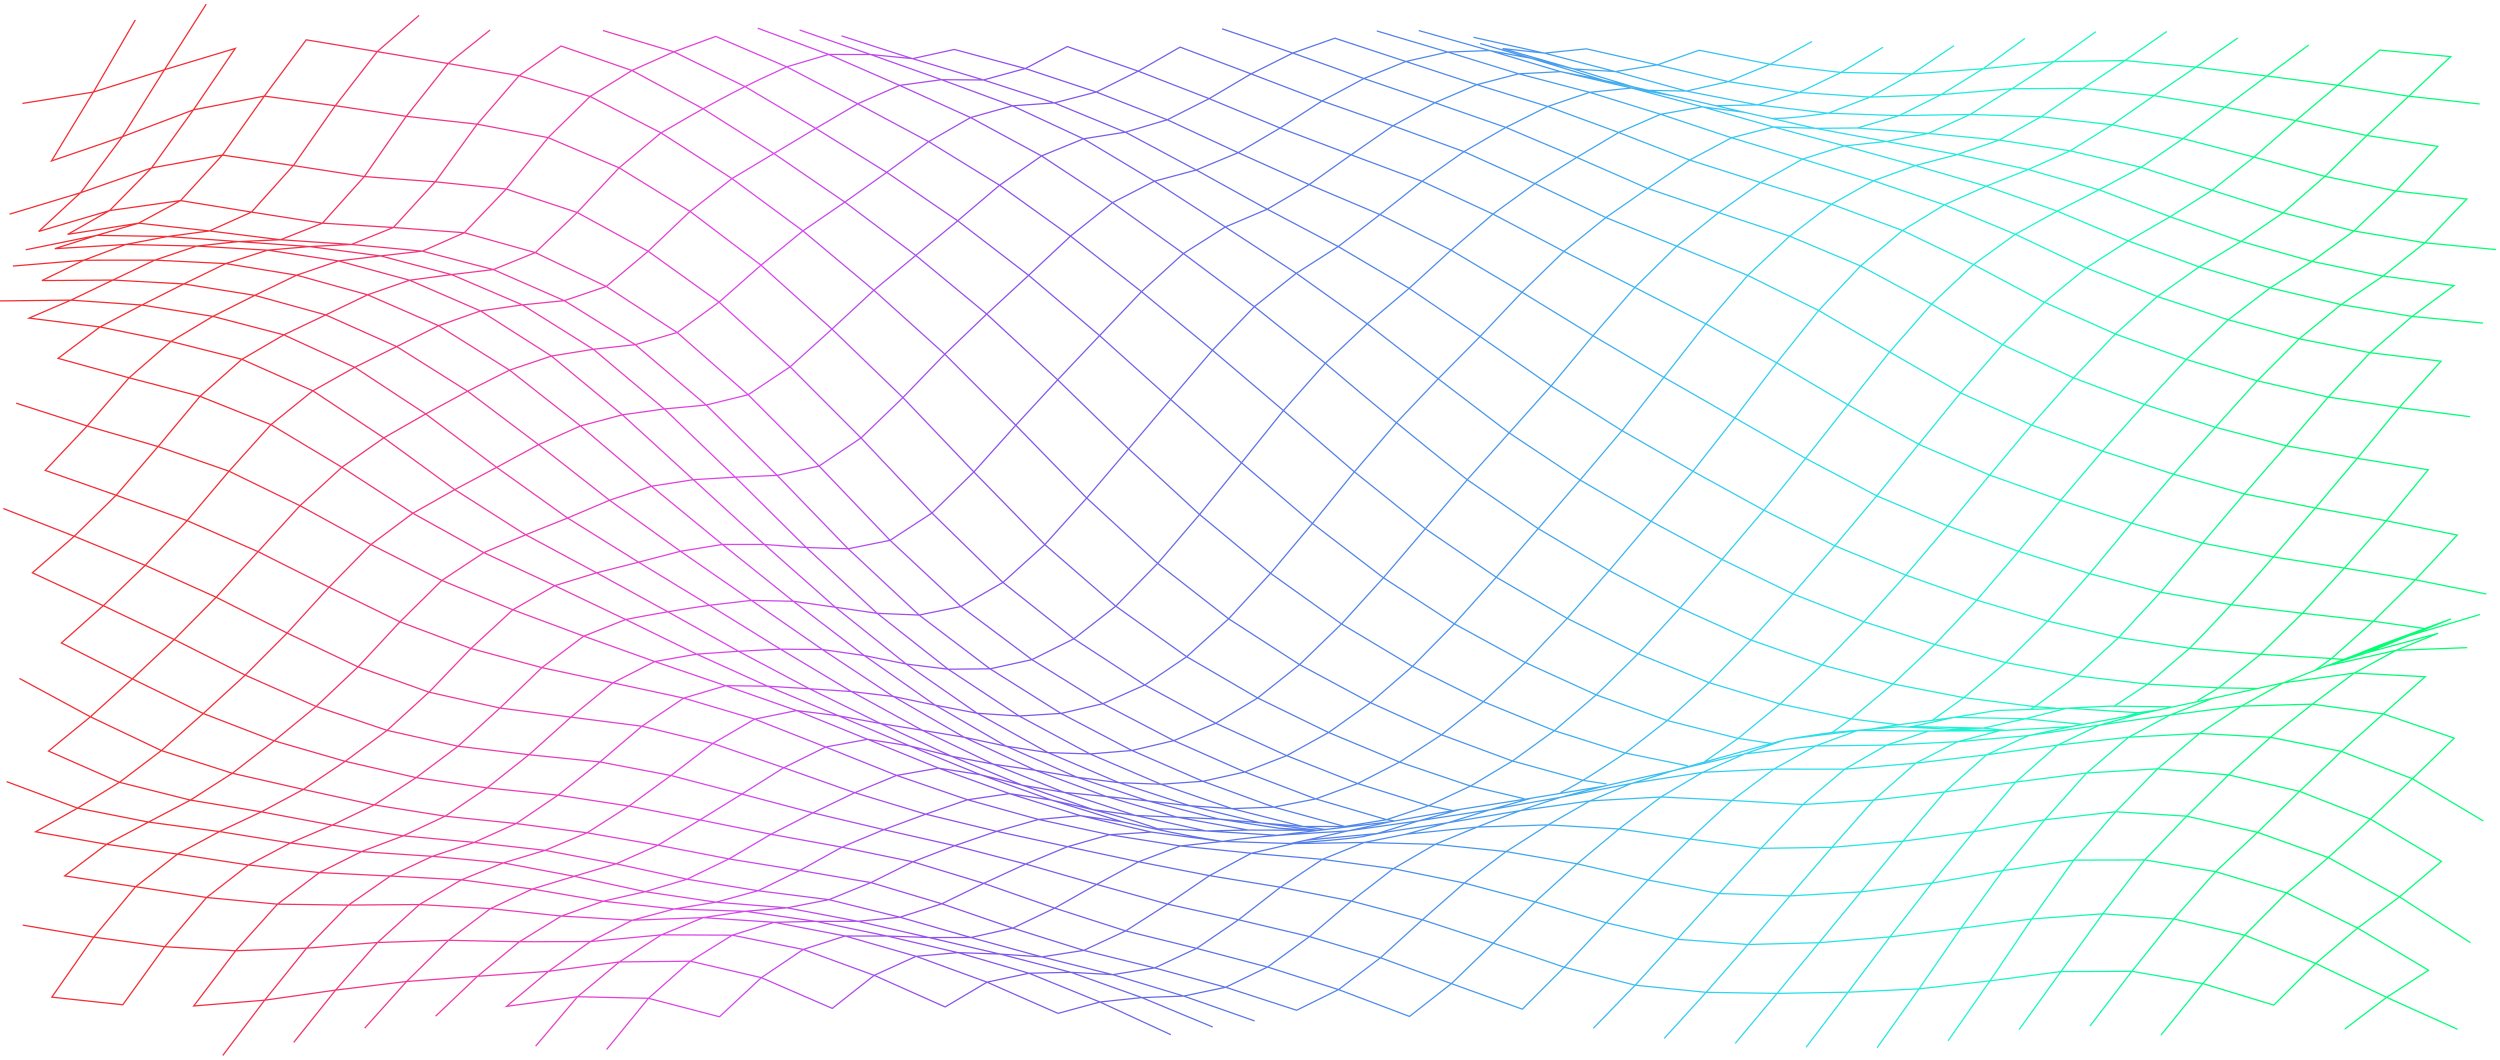 <?xml version="1.0" encoding="utf-8"?>
<svg xmlns="http://www.w3.org/2000/svg" fill="none" height="100%" overflow="visible" preserveAspectRatio="none" style="display: block;" viewBox="0 0 604 256" width="100%">
<path d="M46.725 26.547C52.29 25.466 58.303 24.297 63.868 23.218M63.868 23.218C67.184 18.763 70.679 14.075 73.994 9.62C79.559 10.545 85.573 11.546 91.138 12.471M63.868 23.218C60.545 27.89 57.065 32.79 53.742 37.465M63.868 23.218C69.43 23.969 75.447 24.784 81.008 25.535M39.707 16.854C45.287 15.173 51.266 13.373 56.847 11.695C53.524 16.573 50.044 21.672 46.721 26.547M28.067 119.645C33.659 121.648 39.619 123.781 45.211 125.781M45.211 125.784C48.518 121.885 52.033 117.741 55.337 113.845M45.211 125.784C41.918 129.292 38.377 133.07 35.085 136.58M45.211 125.784C50.814 128.233 56.751 130.83 62.354 133.279M55.337 113.842C49.745 111.9 43.785 109.825 38.193 107.88M38.193 107.883C34.889 111.721 31.371 115.81 28.067 119.648M105.967 78.69C100.363 76.249 94.426 73.663 88.823 71.222C91.989 70.122 95.783 68.804 98.949 67.701M105.963 78.69C109.132 77.57 112.923 76.233 116.089 75.113M105.963 78.69C102.77 80.28 99.033 82.143 95.837 83.733C101.459 87.272 107.35 90.975 112.977 94.513C118.618 98.762 124.479 103.178 130.12 107.429C133.294 106.012 137.073 104.32 140.246 102.903M105.963 78.69C111.589 82.215 117.48 85.904 123.107 89.426M116.089 75.113C110.485 72.692 104.549 70.122 98.945 67.698M116.089 75.113C119.22 74.665 123.08 74.109 126.215 73.657M116.089 75.113C121.715 78.693 127.602 82.437 133.229 86.02M98.949 67.701C93.373 66.185 87.382 64.558 81.805 63.042M98.949 67.701C105.56 66.773 112.547 65.885 119.201 65.128C122.371 63.843 126.157 62.31 129.327 61.028C123.751 59.466 117.764 57.79 112.187 56.227C115.472 52.802 119.025 49.098 122.313 45.67C127.901 47.516 133.869 49.486 139.457 51.332C136.172 54.474 132.612 57.886 129.331 61.028M149.575 40.541C155.202 44 161.093 47.62 166.719 51.076C169.969 48.531 173.595 45.692 176.845 43.147M149.575 40.541C143.979 38.161 138.035 35.635 132.435 33.255M149.575 40.541C146.283 44.049 142.742 47.824 139.449 51.332C145.064 54.403 150.978 57.636 156.593 60.706M176.845 43.144C171.215 39.52 165.332 35.729 159.701 32.105C156.44 34.824 152.837 37.823 149.575 40.538M176.845 43.144C180.068 41.218 183.748 39.017 186.971 37.088M176.845 43.144C182.483 47.299 188.351 51.624 193.985 55.779M227.475 19.253C221.883 17.269 215.923 15.153 210.331 13.17C213.455 13.475 217.326 13.855 220.457 14.163M227.475 19.253C224.348 19.677 220.484 20.202 217.349 20.629M227.475 19.253C233.067 21.311 239.027 23.504 244.619 25.562M227.471 19.253C230.595 19.272 234.477 19.3 237.597 19.319M237.597 19.319C232.017 17.641 226.034 15.841 220.454 14.163M237.597 19.319C240.752 18.461 244.565 17.421 247.723 16.559M237.597 19.319C243.182 21.127 249.153 23.058 254.737 24.863M70.165 203.669C75.727 204.346 81.748 205.078 87.309 205.755M70.165 203.669C73.339 202.315 77.118 200.703 80.291 199.349M70.165 203.669C64.6 202.772 58.587 201.801 53.022 200.904M70.165 203.669C66.961 205.35 63.24 207.301 60.039 208.979C65.601 209.574 71.622 210.217 77.183 210.815C73.937 213.261 70.303 215.998 67.057 218.447M87.305 205.755C90.475 204.558 94.262 203.13 97.431 201.936M87.305 205.755C84.113 207.35 80.376 209.219 77.179 210.815C88.536 211.34 100.114 211.932 111.463 212.57M87.305 205.755C92.867 206.121 98.888 206.519 104.445 206.885M97.431 201.936C91.866 201.096 85.853 200.188 80.287 199.349M97.431 201.936C100.616 200.444 104.372 198.683 107.557 197.189M97.431 201.936C102.992 202.45 109.014 203.006 114.575 203.52M158.187 159.83C154.991 161.451 151.258 163.347 148.061 164.97C142.496 163.778 136.483 162.491 130.918 161.299C134.164 158.859 137.797 156.132 141.044 153.692M158.187 159.83C152.595 157.827 146.636 155.695 141.044 153.694M158.187 159.83C161.322 159.274 165.174 158.595 168.313 158.039M158.187 159.83C163.775 161.731 169.743 163.765 175.331 165.666M141.044 153.692C135.452 151.614 129.496 149.402 123.904 147.325M141.044 153.692C144.217 152.432 148 150.932 151.17 149.675M208.817 158.38C203.176 154.066 197.315 149.584 191.674 145.267C194.805 145.71 198.665 146.257 201.8 146.703M208.817 158.38C211.964 159.016 215.804 159.794 218.943 160.427M208.817 158.38C205.686 157.932 201.827 157.376 198.691 156.925M208.817 158.38C214.448 162.317 220.331 166.431 225.957 170.368M218.94 160.43C213.294 155.909 207.441 151.224 201.796 146.703M218.94 160.43C222.067 160.815 225.934 161.294 229.066 161.682M218.94 160.43C224.57 164.334 230.453 168.415 236.083 172.319M201.796 146.703C196.146 141.704 190.305 136.539 184.656 131.54M201.796 146.703C204.935 147.16 208.791 147.721 211.922 148.178C215.046 148.307 218.928 148.469 222.048 148.596M252.43 131.57C258.079 136.473 263.924 141.55 269.574 146.453M269.57 146.453C272.854 143.099 276.411 139.469 279.696 136.115M269.57 146.453C266.323 148.978 262.69 151.804 259.444 154.33M269.57 146.453C275.204 150.464 281.079 154.646 286.713 158.661M279.696 136.115C274.039 130.904 268.209 125.533 262.552 120.325C259.256 123.987 255.722 127.911 252.426 131.57M279.696 136.115C282.999 132.261 286.518 128.158 289.822 124.303M279.696 136.115C285.341 140.523 291.194 145.093 296.839 149.501C300.136 145.924 303.673 142.086 306.965 138.512M313.182 66.025C318.816 70.037 324.692 74.216 330.326 78.225M330.326 78.225C333.591 75.46 337.186 72.417 340.452 69.654M330.326 78.225C327.045 81.315 323.481 84.672 320.2 87.761M330.326 78.225C335.968 82.6 341.824 87.142 347.47 91.517M340.452 69.654C334.829 66.344 328.931 62.875 323.308 59.565M340.452 69.654C343.729 66.674 347.301 63.419 350.578 60.437M340.452 69.654C346.082 73.476 351.965 77.471 357.595 81.293M323.308 59.567C320.073 61.631 316.413 63.964 313.182 66.028M323.308 59.567C317.701 56.612 311.779 53.498 306.168 50.545M323.308 59.567C330.05 54.485 336.861 49.181 343.369 43.945C346.649 41.578 350.382 38.986 353.686 36.634M391.082 32.014C385.49 29.959 379.53 27.772 373.938 25.719C377.1 24.654 380.898 23.375 384.064 22.307M391.078 32.014C394.252 30.633 398.031 28.991 401.204 27.609M401.204 27.609C395.62 25.884 389.645 24.035 384.06 22.307M401.204 27.609C404.339 27.053 408.191 26.371 411.33 25.813M401.204 27.609C406.792 29.461 412.76 31.437 418.348 33.288M384.06 22.307C378.488 20.852 372.497 19.286 366.92 17.831C363.77 18.648 359.949 19.638 356.795 20.456M384.06 22.307C387.188 21.985 391.063 21.586 394.186 21.267C397.337 21.864 401.162 22.585 404.312 23.182M434.69 22.337C440.252 22.701 446.273 23.091 451.834 23.455M451.834 23.455C455.046 21.677 458.748 19.633 461.96 17.855M451.834 23.455C448.665 24.674 444.882 26.132 441.708 27.353M451.834 23.455C457.395 23.265 463.417 23.061 468.974 22.871M461.96 17.855C456.399 17.743 450.378 17.619 444.816 17.503M461.96 17.855C465.199 15.674 468.844 13.216 472.086 11.032M461.96 17.855C467.521 17.454 473.543 17.016 479.104 16.614M444.816 17.503C441.628 19.025 437.875 20.816 434.69 22.335M444.816 17.503C439.259 16.859 433.238 16.166 427.677 15.525M444.816 17.503C448.044 15.566 451.719 13.357 454.942 11.42M129.404 252.758C132.708 248.859 136.226 244.715 139.53 240.816M139.53 240.816C133.965 241.57 127.951 242.385 122.386 243.136C125.652 240.409 129.25 237.402 132.512 234.678M139.53 240.816C142.791 238.103 146.394 235.11 149.656 232.397M139.53 240.816C145.091 240.937 151.112 241.067 156.67 241.188C159.943 238.293 163.523 235.124 166.796 232.229C161.234 232.284 155.213 232.345 149.652 232.4M132.512 234.678C138.077 233.938 144.094 233.137 149.656 232.397M132.512 234.678C135.754 232.375 139.392 229.788 142.638 227.483M132.512 234.678C126.951 235.063 120.93 235.484 115.372 235.869M173.016 217.968C178.577 218.411 184.599 218.89 190.16 219.33M190.16 219.33C193.303 218.717 197.147 217.968 200.286 217.357C194.725 216.659 188.707 215.902 183.142 215.203M190.16 219.33C187.036 219.589 183.165 219.908 180.034 220.167M190.16 219.33C195.725 220.387 201.738 221.529 207.304 222.585M183.142 215.2C179.984 216.064 176.17 217.104 173.016 217.966M173.016 217.966C167.455 217.146 161.437 216.257 155.876 215.434M173.016 217.966C169.877 218.475 166.021 219.096 162.89 219.603M233.772 193.219C239.349 194.768 245.339 196.43 250.916 197.979M250.912 197.979C254.04 197.696 257.914 197.343 261.038 197.06M250.912 197.979C247.758 198.873 243.944 199.955 240.786 200.849C252.127 203.32 263.702 205.804 275.07 208.206C278.239 207.009 282.026 205.578 285.196 204.382M250.912 197.979C256.477 199.176 262.491 200.469 268.056 201.666C271.183 201.471 275.058 201.231 278.182 201.039C283.743 201.768 289.76 202.557 295.325 203.287M261.038 197.063C255.454 195.329 249.479 193.475 243.894 191.741M261.038 197.063C264.169 197.522 268.029 198.089 271.164 198.549M261.038 197.063C266.607 198.356 272.613 199.748 278.178 201.039M243.898 191.741C240.763 192.201 236.904 192.762 233.772 193.222M317.36 200.598L309.027 200.106C304.378 199.396 299.174 198.601 294.524 197.891C297.648 198.177 301.523 198.532 304.651 198.821M304.651 198.821C308.79 199.399 314.129 200.125 318.322 200.598M304.651 198.821C307.778 199.085 311.653 199.413 314.776 199.677M355.281 189.906C359.424 190.883 364.103 191.989 368.243 192.963M355.281 189.906C349.692 188.019 343.725 186.005 338.137 184.117M355.281 189.906C352.096 191.4 348.34 193.164 345.155 194.658M365.403 183.853C370.979 185.38 376.97 187.02 382.546 188.547C383.942 188.762 386.747 189.194 388.138 189.408M365.407 183.856C362.183 185.785 358.504 187.98 355.281 189.909M365.407 183.856C359.815 181.789 353.855 179.588 348.263 177.522M365.407 183.856C368.653 181.509 372.29 178.878 375.533 176.534C381.117 178.295 387.092 180.177 392.672 181.938M416.037 135.166C421.64 137.885 427.573 140.763 433.176 143.481M433.176 143.481C429.88 147.11 426.347 151.003 423.05 154.635C428.642 156.592 434.602 158.68 440.194 160.639M433.176 143.481C438.772 145.679 444.725 148.015 450.32 150.211M433.176 143.478C436.48 139.687 440.003 135.642 443.303 131.853M443.303 131.853C437.699 129.047 431.766 126.073 426.159 123.263C422.855 127.148 419.337 131.281 416.033 135.163M443.303 131.853C446.61 127.916 450.121 123.731 453.429 119.794M443.303 131.853C448.902 134.17 454.847 136.63 460.446 138.947M493.929 73.033C488.318 70.048 482.4 66.903 476.789 63.917C480.035 61.573 483.669 58.948 486.915 56.604C492.518 59.256 498.455 62.068 504.059 64.721M493.933 73.033C497.194 70.356 500.801 67.398 504.059 64.721M504.059 64.721C507.29 62.644 510.95 60.291 514.185 58.211M504.059 64.721C509.658 66.98 515.603 69.379 521.202 71.638M554.685 29.134C549.124 28.082 543.11 26.946 537.545 25.895C540.791 23.482 544.425 20.783 547.671 18.37M554.685 29.134C557.95 26.379 561.546 23.347 564.811 20.596M554.685 29.134C551.416 31.979 547.828 35.102 544.559 37.949C550.135 39.465 556.126 41.097 561.703 42.613M554.685 29.134C560.25 30.303 566.263 31.566 571.829 32.735M564.811 20.593C559.25 19.869 553.232 19.091 547.667 18.367M564.811 20.593C568.073 17.855 571.671 14.837 574.937 12.099C580.498 12.608 586.519 13.161 592.081 13.67C588.8 16.774 585.235 20.147 581.955 23.251M564.811 20.593C570.376 21.454 576.39 22.387 581.955 23.248M547.671 18.37C542.106 17.671 536.089 16.917 530.527 16.218M547.671 18.37C550.917 15.965 554.551 13.274 557.797 10.87M293.011 248.132C287.411 245.81 281.466 243.345 275.867 241.02C278.987 240.907 282.869 240.764 285.993 240.651M303.137 246.66C297.545 244.701 291.585 242.61 285.993 240.651M285.993 240.651C280.412 238.967 274.433 237.162 268.853 235.476M285.993 240.651C288.53 240.117 291.995 239.391 294.532 238.857L296.119 238.524L298.579 237.336C300.887 236.221 303.938 234.749 306.245 233.635C309.491 231.277 313.128 228.633 316.371 226.278C310.802 224.957 304.8 223.534 299.227 222.217C302.473 219.696 306.107 216.876 309.353 214.356C314.918 215.44 320.932 216.609 326.493 217.693C323.228 220.461 319.633 223.51 316.367 226.278M336.623 209.868C342.188 210.996 348.202 212.215 353.767 213.343M353.767 213.343C357.013 210.905 360.646 208.176 363.893 205.738M353.767 213.343C350.497 216.21 346.914 219.352 343.641 222.222M353.767 213.343C359.343 214.823 365.334 216.414 370.906 217.894M363.889 205.738C358.328 205.171 352.306 204.558 346.745 203.991M363.889 205.738C367.124 203.68 370.78 201.35 374.015 199.291M363.889 205.738C369.454 206.698 375.467 207.738 381.033 208.699M346.745 203.991C341.188 203.848 335.166 203.688 329.605 203.542C326.436 204.819 322.653 206.343 319.479 207.623M346.745 203.991C356.568 199.897 366.629 195.767 377.123 192.614C371.558 193.596 365.545 194.661 359.979 195.643C363.141 194.763 366.951 193.698 370.106 192.817C375.671 191.896 381.684 190.897 387.249 189.975C384.095 190.795 380.274 191.791 377.123 192.611M346.749 203.991C343.529 205.862 339.842 208.003 336.623 209.871M518.887 165.292C524.449 165.581 530.47 165.892 536.031 166.181M518.887 165.292C522.153 162.494 525.744 159.415 529.013 156.614M518.887 165.292C513.326 164.64 507.305 163.935 501.744 163.283M518.887 165.292C516.362 166.956 513.318 168.959 510.793 170.621M536.027 166.183C539.281 163.575 542.899 160.678 546.153 158.072M546.153 158.069C540.592 157.596 534.571 157.084 529.013 156.614M546.153 158.069C549.438 154.856 552.995 151.372 556.279 148.159M546.153 158.069C551.715 158.402 557.736 158.763 563.297 159.096C566.57 156.182 570.15 152.996 573.423 150.082M529.013 156.614C523.448 155.775 517.435 154.864 511.87 154.025M529.013 156.614C539.887 145.71 549.633 134.154 559.391 122.727M579.64 98.465C585.201 99.183 591.218 99.959 596.783 100.677M572.626 85.216C578.187 85.882 584.208 86.6 589.769 87.266C586.473 90.912 582.94 94.819 579.643 98.465M572.626 85.216C569.337 88.7 565.792 92.455 562.5 95.939M572.626 85.216C575.895 82.385 579.482 79.279 582.752 76.448M579.643 98.465C574.078 97.645 568.065 96.759 562.5 95.939M579.643 98.465C576.336 102.473 572.825 106.73 569.518 110.739M439.474 227.761C445.035 227.304 451.056 226.806 456.614 226.349M456.617 226.349C459.929 222.104 463.432 217.608 466.743 213.362M456.617 226.349C453.302 230.724 449.807 235.341 446.491 239.716M456.617 226.349C462.179 225.678 468.2 224.951 473.761 224.283M466.743 213.362C461.182 214.05 455.165 214.793 449.6 215.481C446.292 219.493 442.781 223.752 439.474 227.763M466.743 213.362C470.051 209.304 473.562 204.998 476.869 200.94M466.743 213.362C472.308 212.38 478.322 211.321 483.883 210.341C487.191 206.327 490.702 202.07 494.009 198.056M517.37 172.418C511.766 173.444 505.826 174.534 500.226 175.557C494.573 175.877 488.521 176.259 482.868 176.556C477.314 176.578 471.504 176.603 465.942 176.625M542.328 225.931C547.928 228.165 553.872 230.537 559.472 232.768M542.328 225.931C536.759 224.66 530.753 223.292 525.184 222.021M542.328 225.931C539.024 229.747 535.506 233.811 532.202 237.625C537.786 239.322 543.762 241.138 549.346 242.836C552.631 239.57 556.187 236.034 559.472 232.768M559.472 232.768C565.075 235.445 571.012 238.282 576.616 240.959M559.468 232.768C562.734 230.011 566.329 226.974 569.594 224.217C563.991 221.443 558.058 218.51 552.45 215.737M552.45 215.737C549.166 219.044 545.609 222.624 542.324 225.931M552.45 215.737C546.87 214.061 540.891 212.265 535.311 210.589M552.45 215.737C563.217 206.957 573.159 197.553 582.829 188.145M579.72 216.681C576.474 219.096 572.84 221.801 569.594 224.214C575.217 227.557 581.115 231.062 586.738 234.408C583.503 236.502 579.847 238.868 576.612 240.959M579.72 216.681C585.35 220.312 591.234 224.11 596.864 227.741M579.72 216.681C582.986 213.918 586.581 210.875 589.846 208.11C584.224 204.756 578.325 201.242 572.702 197.888C567.107 195.701 561.155 193.373 555.563 191.186M579.72 216.681C574.105 213.577 568.195 210.314 562.576 207.21C556.985 205.213 551.025 203.086 545.433 201.091C548.717 197.877 552.274 194.399 555.559 191.186M576.612 240.959C573.365 243.416 569.732 246.168 566.486 248.625M576.612 240.959C582.215 243.482 588.152 246.157 593.752 248.68M561.779 160.983C564.953 159.948 568.724 158.719 571.905 157.681M578.923 157.117C582.096 155.827 585.879 154.289 589.049 153.001C583.472 154.523 577.482 156.16 571.909 157.681C575.083 156.399 578.865 154.869 582.035 153.587M578.923 157.117C575.715 158.859 572.005 160.873 568.797 162.617M578.923 157.117C584.484 156.908 590.505 156.68 596.067 156.471M582.031 153.587C576.734 155.538 571.043 157.629 565.746 159.58M582.031 153.587C587.612 151.917 593.595 150.126 599.175 148.456M582.031 153.587C585.205 152.316 588.988 150.803 592.157 149.534C586.562 151.592 580.609 153.782 575.014 155.843M551.657 164.973C555.007 163.696 558.663 162.13 562.051 160.922C567.544 159.684 573.434 158.355 578.927 157.117M551.657 164.973C546.073 166.2 540.101 167.515 534.513 168.745C531.328 169.991 527.576 171.461 524.387 172.71C521.133 174.449 517.515 176.377 514.261 178.114M551.657 164.973C548.407 166.775 544.785 168.786 541.531 170.591M551.657 164.973C557.226 164.208 563.232 163.382 568.801 162.617M568.797 162.617C565.551 165.025 561.917 167.719 558.671 170.126M568.797 162.617C574.358 162.901 580.379 163.209 585.937 163.495C582.664 166.401 579.084 169.573 575.811 172.476M507.247 175.183C510.406 174.322 514.219 173.279 517.374 172.418C522.954 171.221 528.933 169.942 534.517 168.745M507.247 175.183C518.565 173.491 530.125 171.939 541.531 170.591M507.247 175.183C501.671 176.006 495.68 176.892 490.104 177.717C484.542 178.199 478.521 178.716 472.96 179.198C476.133 178.369 479.916 177.384 483.086 176.556M507.247 175.183C504.254 176.614 500.82 178.257 497.827 179.69L497.121 180.026M541.531 170.591C538.292 172.707 534.644 175.09 531.405 177.206M541.531 170.591C547.092 170.44 553.114 170.277 558.675 170.126M476.869 200.94C480.173 197.027 483.688 192.867 486.995 188.952C492.557 188.239 498.574 187.466 504.135 186.753M476.869 200.94C471.308 201.688 465.291 202.497 459.729 203.245M494.009 198.056C488.444 198.992 482.431 200.004 476.866 200.94M494.009 198.056C499.571 197.429 505.592 196.752 511.153 196.125C507.849 199.933 504.331 203.996 501.027 207.807M494.009 198.056C497.309 194.375 500.835 190.435 504.135 186.753M504.135 186.753C509.697 186.428 515.718 186.079 521.279 185.754M504.135 186.753C507.405 183.966 510.996 180.901 514.261 178.114M514.261 178.114C508.7 178.733 502.679 179.404 497.118 180.023M514.261 178.114C519.823 177.819 525.844 177.5 531.405 177.206M497.121 180.026C493.848 182.912 490.269 186.068 486.995 188.954C481.43 189.727 475.417 190.561 469.852 191.334M497.121 180.026C495.669 180.224 492.744 180.62 491.292 180.818C487.75 181.3 483.519 181.875 479.978 182.356M531.405 177.206C536.962 177.505 542.984 177.83 548.545 178.13M473.757 224.28C477.076 219.71 480.564 214.909 483.883 210.339C489.448 209.516 495.462 208.627 501.027 207.804M473.757 224.28C470.434 229.081 466.954 234.108 463.631 238.91M473.757 224.28C479.319 223.545 485.336 222.75 490.901 222.016M501.027 207.807C497.704 212.465 494.224 217.355 490.901 222.016M501.027 207.807C506.588 207.791 512.609 207.774 518.171 207.758M521.275 185.752C517.991 189.119 514.434 192.757 511.149 196.122C516.71 196.466 522.732 196.84 528.293 197.184C525.004 200.618 521.455 204.327 518.167 207.758M538.419 187.213C532.858 186.739 526.836 186.228 521.275 185.757C524.541 183 528.136 179.963 531.401 177.208M538.419 187.213C543.988 188.503 549.994 189.895 555.563 191.186M538.419 187.213C541.692 184.274 545.272 181.069 548.545 178.133M490.901 222.016C487.574 226.927 484.102 232.064 480.775 236.975M490.901 222.016C496.462 221.614 502.483 221.176 508.045 220.775M518.171 207.758C514.859 212.014 511.356 216.518 508.045 220.775M518.171 207.758C523.736 208.677 529.749 209.67 535.314 210.589M538.423 187.213C535.138 190.448 531.581 193.951 528.297 197.187C533.862 198.455 539.868 199.822 545.437 201.091C542.156 204.167 538.591 207.51 535.311 210.589M555.563 191.186C558.843 188.06 562.408 184.667 565.689 181.542C560.123 180.436 554.11 179.239 548.545 178.133M548.545 178.133C551.814 175.546 555.402 172.712 558.671 170.129C564.244 170.894 570.242 171.716 575.815 172.479M508.045 220.775C504.726 225.35 501.238 230.157 497.919 234.733C492.354 235.459 486.336 236.249 480.775 236.975M508.045 220.775C513.606 221.179 519.627 221.617 525.184 222.021M535.311 210.589C532.011 214.314 528.484 218.296 525.184 222.021M582.829 188.145C577.233 185.988 571.281 183.696 565.685 181.542C568.962 178.612 572.538 175.409 575.811 172.479C581.399 174.388 587.366 176.424 592.951 178.334C589.666 181.517 586.109 184.965 582.825 188.148M582.829 188.145C588.451 191.491 594.35 194.999 599.972 198.345M525.184 222.021C521.877 226.154 518.37 230.531 515.059 234.664M446.491 239.716C452.049 239.454 458.07 239.171 463.631 238.91M446.491 239.716C440.93 239.809 434.909 239.908 429.348 240.002M446.491 239.716C443.176 244.063 439.681 248.658 436.365 253.005M463.631 238.91C460.312 243.573 456.828 248.468 453.505 253.135M463.631 238.91C469.196 238.282 475.21 237.603 480.775 236.975M480.775 236.975C477.452 241.733 473.972 246.713 470.649 251.47M515.059 234.664C511.747 238.989 508.244 243.562 504.933 247.888M515.059 234.664C520.624 235.624 526.637 236.664 532.198 237.627C528.891 241.702 525.38 246.022 522.072 250.097M487.793 248.773C491.112 244.17 494.6 239.336 497.919 234.736C503.48 234.714 509.501 234.689 515.062 234.667M556.279 148.159C559.572 144.609 563.113 140.796 566.405 137.246M556.279 148.159C550.718 147.493 544.697 146.772 539.136 146.106M573.423 150.085C567.862 149.46 561.841 148.786 556.279 148.161M573.423 150.085C577.352 150.646 581.897 151.298 585.829 151.862M573.423 150.085C576.708 146.838 580.264 143.321 583.549 140.075C577.984 139.159 571.97 138.165 566.405 137.249M566.405 137.246C569.705 133.521 573.231 129.539 576.531 125.811M566.405 137.246C560.84 136.371 554.827 135.428 549.265 134.555C543.7 133.466 537.687 132.288 532.122 131.199M600.689 143.511C595.124 142.397 589.11 141.192 583.545 140.075C586.837 136.567 590.379 132.789 593.671 129.281C588.106 128.155 582.093 126.939 576.527 125.814M576.531 125.811C579.839 121.789 583.35 117.521 586.657 113.496C581.096 112.599 575.083 111.633 569.518 110.736M576.531 125.811C570.966 124.81 564.953 123.728 559.388 122.727M569.518 110.736C563.952 109.757 557.939 108.697 552.374 107.715M569.518 110.736C566.21 114.651 562.695 118.812 559.391 122.727M559.311 161.954C559.959 161.489 562.714 159.528 563.293 159.096L566.168 159.329M530.895 169.276C532.31 168.423 534.621 167.031 536.031 166.183C538.821 166.23 542.658 166.293 545.452 166.34M462.037 175.53L460.803 175.662M462.037 175.53C467.598 175.654 473.619 175.789 479.181 175.912M462.037 175.53C465.183 174.842 469.02 174 472.163 173.312M479.181 175.912C482.327 175.211 486.164 174.358 489.307 173.656M479.181 175.912C476.747 175.987 473.378 176.088 470.94 176.163M479.181 175.912C480.507 176.05 483.235 176.333 484.554 176.471M472.163 173.312C465.601 174.264 458.568 174.991 452.072 176.16M472.163 173.312C477.724 173.425 483.745 173.546 489.307 173.656M472.163 173.312C475.302 172.8 479.154 172.173 482.289 171.664C487.85 171.48 493.871 171.282 499.433 171.097C496.282 171.893 492.461 172.861 489.307 173.656M489.307 173.656C493.76 174.091 498.769 174.575 503.227 175.01M458.929 175.568C453.628 176.025 447.944 176.515 442.64 176.974M458.929 175.568C467.234 175.956 475.72 176.531 484.052 176.498M458.929 175.568C449.849 176.259 440.646 177.489 431.659 178.625M442.64 176.974C439.163 177.368 435.116 178.13 431.663 178.625M442.64 176.974C443.87 176.086 445.982 174.564 447.208 173.678M516.572 172.192C511.011 171.837 504.99 171.452 499.429 171.097C502.556 170.946 506.435 170.759 509.555 170.608C514.369 170.66 519.654 170.715 524.468 170.767M516.572 172.192C517.538 172.058 520.003 171.716 520.938 171.59M516.572 172.192C516.434 172.234 513.821 173.043 513.625 173.103M516.572 172.192L519.313 171.967M431.659 178.625C426.078 180.166 420.099 181.814 414.519 183.352M431.659 178.625C428.493 179.723 424.699 181.038 421.533 182.136C427.094 181.512 433.115 180.84 438.676 180.216M438.676 180.216C441.93 179.013 445.56 177.673 448.802 176.476C454.394 176.526 460.347 176.578 465.946 176.625M438.676 180.216C435.465 181.993 431.762 184.04 428.55 185.818M438.676 180.216C444.238 180.152 450.259 180.084 455.82 180.02M455.82 180.023C458.986 178.961 462.784 177.687 465.946 176.628C469.1 176.562 472.922 176.482 476.072 176.416M374.015 199.291C377.23 197.451 380.921 195.34 384.141 193.5M374.015 199.291C368.454 199.465 362.432 199.652 356.871 199.822M381.033 208.696C384.294 205.983 387.897 202.987 391.159 200.274M381.033 208.696C377.756 211.673 374.183 214.917 370.906 217.894M381.033 208.696C386.601 209.97 392.607 211.343 398.176 212.617M391.159 200.276C385.597 199.957 379.576 199.611 374.019 199.294M408.298 202.709C402.733 201.919 396.72 201.063 391.155 200.274C394.409 197.792 398.027 195.032 401.281 192.55M401.281 192.55C406.846 192.823 412.859 193.114 418.424 193.387M401.281 192.55C404.504 190.649 408.187 188.476 411.407 186.577M401.285 192.553C395.723 192.861 389.702 193.194 384.141 193.502M384.141 193.5C387.314 192.168 391.093 190.583 394.267 189.251M384.141 193.5C378.58 194.276 372.562 195.115 367.001 195.888C361.436 196.821 355.422 197.83 349.857 198.763M418.424 193.387C423.986 193.706 430.007 194.053 435.568 194.372C432.28 197.808 428.731 201.52 425.442 204.957M418.424 193.387C421.675 190.957 425.3 188.247 428.55 185.818M411.411 186.577C405.846 187.446 399.832 188.385 394.271 189.251M428.55 185.818C422.989 186.065 416.968 186.332 411.407 186.58C414.58 185.188 418.359 183.528 421.533 182.139M428.55 185.818C434.112 185.823 440.133 185.829 445.694 185.834M421.537 182.136C415.968 183.44 409.966 184.846 404.393 186.153M404.393 186.153C401.219 187.125 397.444 188.28 394.267 189.254C388.702 190.346 382.688 191.524 377.123 192.616M404.393 186.153C407.547 185.281 411.357 184.227 414.519 183.355M404.393 186.153C398.809 187.4 392.837 188.731 387.253 189.978M370.906 217.894C367.622 221.121 364.065 224.619 360.78 227.846M370.906 217.894C376.487 219.537 382.47 221.298 388.05 222.94C391.339 219.589 394.888 215.968 398.176 212.617M398.176 212.617C401.461 209.403 405.018 205.922 408.302 202.709M398.176 212.617C403.741 213.673 409.755 214.815 415.316 215.874M425.442 204.957C419.881 204.228 413.863 203.441 408.298 202.712C411.575 199.693 415.147 196.405 418.424 193.39M425.442 204.957C422.15 208.509 418.608 212.325 415.316 215.874M425.442 204.957C431.003 204.88 437.025 204.794 442.586 204.717C439.282 208.542 435.764 212.619 432.46 216.447M415.316 215.874C412.02 219.471 408.486 223.331 405.19 226.93M415.316 215.874C420.877 216.062 426.899 216.262 432.46 216.449M452.712 193.307C447.151 193.651 441.129 194.025 435.572 194.372C438.845 191.612 442.425 188.594 445.698 185.834M462.834 184.387C457.273 184.857 451.252 185.366 445.69 185.837C448.91 183.988 452.601 181.869 455.816 180.023C461.378 179.756 467.399 179.464 472.956 179.198M405.19 226.93C401.894 230.54 398.36 234.411 395.064 238.021M405.19 226.93C410.751 227.34 416.773 227.783 422.334 228.193M432.46 216.447C429.156 220.279 425.638 224.36 422.334 228.193M432.46 216.447C438.021 216.133 444.042 215.792 449.604 215.478C454.456 209.629 459.388 203.586 464.363 197.792C466.073 195.783 468.15 193.337 469.856 191.331C471.519 189.857 473.792 187.84 475.455 186.368C476.743 185.226 478.698 183.493 479.982 182.354C481.45 181.679 483.975 180.527 485.447 179.852C486.704 179.324 489.019 178.127 490.318 177.673C493.392 177.018 497.164 176.212 500.237 175.56M459.726 203.245C454.164 203.724 448.143 204.241 442.582 204.72C445.882 201 449.408 197.027 452.708 193.31M469.852 191.331C464.291 191.973 458.269 192.666 452.708 193.307C455.989 190.418 459.557 187.27 462.834 184.384M479.978 182.354C474.405 183.014 468.407 183.724 462.838 184.384C466.038 182.744 469.767 180.835 472.964 179.195M422.334 228.193C419.034 231.959 415.512 235.979 412.208 239.749M422.334 228.193C427.895 228.052 433.916 227.901 439.478 227.761C436.17 231.759 432.659 236.004 429.351 239.999M343.641 222.222C338.064 220.747 332.074 219.165 326.497 217.69M343.641 222.222C340.364 225.194 336.792 228.432 333.515 231.404M405.194 226.927C399.621 225.631 393.619 224.233 388.05 222.937C384.758 226.429 381.217 230.187 377.924 233.676C374.64 236.967 371.083 240.527 367.798 243.818C362.206 241.804 356.246 239.658 350.658 237.641C353.943 234.463 357.5 231.018 360.784 227.843M395.064 238.021C389.491 236.609 383.497 235.088 377.92 233.676C366.61 229.794 355.058 225.931 343.637 222.222M395.064 238.021C391.776 241.405 388.227 245.062 384.938 248.443M395.064 238.021C400.625 238.582 406.646 239.187 412.204 239.749M412.208 239.749C408.912 243.367 405.378 247.246 402.082 250.867M412.208 239.749C417.769 239.831 423.79 239.919 429.351 239.999M429.351 239.999C426.044 243.947 422.533 248.141 419.226 252.089M323.385 239.083C328.98 241.199 334.933 243.452 340.528 245.571C343.779 243.026 347.404 240.186 350.655 237.641C345.063 235.605 339.103 233.437 333.511 231.401M323.389 239.083C320.196 240.657 316.455 242.503 313.263 244.077C307.674 242.266 301.707 240.332 296.119 238.522C290.542 237 284.552 235.368 278.975 233.847C282.16 232.364 285.92 230.611 289.101 229.128M323.389 239.083C326.635 236.62 330.268 233.866 333.515 231.404M323.389 239.083C317.804 237.308 311.829 235.407 306.245 233.632C300.668 232.166 294.678 230.592 289.105 229.128M333.515 231.404C327.934 229.733 321.951 227.945 316.371 226.275M581.955 23.248C578.674 26.319 575.109 29.659 571.829 32.733M581.955 23.248C587.516 23.856 593.537 24.514 599.095 25.119M571.829 32.733C568.544 35.938 564.987 39.407 561.703 42.613M571.829 32.733C577.394 33.585 583.407 34.51 588.972 35.363C585.68 38.868 582.139 42.64 578.846 46.143M561.703 42.613C558.433 45.455 554.846 48.573 551.577 51.415M561.703 42.613C567.264 43.76 573.277 44.998 578.842 46.146M521.199 71.638C524.441 69.343 528.082 66.771 531.325 64.479M521.199 71.638C517.925 74.566 514.346 77.765 511.072 80.696M521.199 71.638C526.787 73.473 532.754 75.432 538.338 77.265M531.325 64.479C525.733 62.434 519.773 60.255 514.181 58.211M531.325 64.479C536.905 66.13 542.888 67.901 548.468 69.555C545.222 72.026 541.589 74.791 538.342 77.265M531.325 64.479C534.552 62.517 538.227 60.28 541.451 58.321C535.859 56.381 529.899 54.309 524.307 52.37M514.181 58.211C517.396 56.354 521.087 54.224 524.307 52.367M514.181 58.211C508.581 55.858 502.637 53.36 497.041 51.008C491.449 49.043 485.489 46.947 479.897 44.985M524.307 52.37C527.538 50.325 531.202 48.008 534.433 45.964C540.017 47.739 545.992 49.637 551.577 51.415M524.307 52.37C518.711 50.245 512.759 47.984 507.163 45.86M558.594 63.147C553.018 61.576 547.031 59.889 541.454 58.318C544.697 56.109 548.342 53.621 551.58 51.412M551.577 51.415C557.153 52.843 563.148 54.378 568.72 55.806M578.842 46.146C575.562 49.277 571.997 52.675 568.716 55.806M578.842 46.146C584.404 46.776 590.425 47.456 595.986 48.086C592.698 51.517 589.149 55.228 585.86 58.659M527.419 33.484C532.992 34.936 538.986 36.499 544.563 37.949C541.309 40.525 537.691 43.389 534.437 45.964C528.849 44.157 522.881 42.222 517.293 40.414M517.293 40.414C511.509 43.548 505.419 46.809 499.463 49.778C495.301 51.869 490.97 54.403 486.919 56.604C481.319 54.279 475.375 51.811 469.775 49.486C466.548 51.462 462.876 53.707 459.649 55.682M517.293 40.414C511.724 39.124 505.722 37.732 500.153 36.441C503.384 34.433 507.052 32.155 510.279 30.149C515.844 31.23 521.858 32.402 527.423 33.484C524.18 35.704 520.536 38.197 517.297 40.414M511.072 80.696C507.784 84.132 504.235 87.847 500.946 91.283C497.646 94.995 494.12 98.965 490.82 102.68C496.412 104.741 502.372 106.934 507.964 108.992C504.66 112.871 501.142 116.996 497.838 120.875M511.072 80.696C516.664 82.699 522.624 84.837 528.216 86.84C531.497 83.736 535.061 80.366 538.342 77.265M538.342 77.265C543.919 78.761 549.909 80.368 555.486 81.862M558.59 63.147C555.36 65.191 551.695 67.508 548.464 69.555C554.037 70.865 560.039 72.276 565.608 73.586C562.35 76.249 558.74 79.199 555.482 81.862M575.734 66.696C570.169 65.543 564.156 64.3 558.59 63.15C561.837 60.794 565.474 58.159 568.716 55.806M575.734 66.696C581.299 67.442 587.317 68.245 592.878 68.988C589.632 71.379 585.998 74.056 582.752 76.448M575.734 66.696C578.988 64.113 582.606 61.243 585.86 58.659M568.716 55.806C574.282 56.731 580.295 57.732 585.86 58.659M585.86 58.659C591.421 59.193 597.443 59.768 603 60.299M555.482 81.862C552.197 85.153 548.641 88.716 545.356 92.007M555.482 81.862C561.047 82.949 567.061 84.127 572.626 85.214M582.752 76.448C577.187 75.52 571.173 74.516 565.612 73.589C568.854 71.382 572.499 68.9 575.738 66.696M582.752 76.448C588.313 76.97 594.334 77.534 599.895 78.057M545.356 92.007C542.06 95.664 538.526 99.582 535.23 103.238M545.356 92.007C550.925 93.284 556.931 94.662 562.496 95.939M562.5 95.939C559.196 99.78 555.678 103.871 552.374 107.715M483.807 83.266C487.091 79.945 490.648 76.351 493.933 73.03C499.536 75.537 505.473 78.189 511.076 80.696M483.807 83.266C478.188 80.057 472.282 76.684 466.663 73.476M483.807 83.266C480.503 87.065 476.984 91.113 473.681 94.91C468.058 91.668 462.159 88.265 456.541 85.024M545.36 92.01C539.776 90.326 533.797 88.524 528.216 86.843C524.924 90.375 521.382 94.178 518.09 97.711C512.494 95.614 506.542 93.383 500.95 91.286C495.347 88.664 489.41 85.888 483.807 83.268M552.374 107.715C549.074 111.501 545.552 115.54 542.248 119.329M453.429 119.794C456.736 115.724 460.247 111.405 463.555 107.333M453.429 119.794C447.817 116.842 441.896 113.727 436.289 110.775M460.446 138.947C463.75 135.067 467.268 130.94 470.572 127.063M460.446 138.947C457.15 142.614 453.62 146.541 450.32 150.208M460.446 138.947C466.038 140.919 471.998 143.019 477.586 144.992M470.568 127.063C464.969 124.689 459.024 122.168 453.425 119.794M487.712 133.204C482.12 131.201 476.16 129.066 470.568 127.066C473.876 123.052 477.387 118.795 480.694 114.783M487.712 133.204C484.408 137.048 480.89 141.145 477.586 144.992M487.712 133.204C493.296 134.96 499.272 136.842 504.856 138.597C501.556 142.331 498.03 146.323 494.73 150.06C489.149 148.409 483.167 146.642 477.586 144.992M487.712 133.204C491.02 129.176 494.531 124.903 497.838 120.875M480.694 114.781C475.091 112.346 469.154 109.765 463.551 107.33M463.555 107.333C466.862 103.274 470.373 98.971 473.681 94.912M463.555 107.333C457.936 104.201 452.03 100.908 446.411 97.777M497.838 120.875C492.246 118.889 486.286 116.77 480.698 114.781C484.006 110.83 487.517 106.631 490.824 102.683M497.838 120.875C503.422 122.672 509.398 124.595 514.982 126.392M490.821 102.683C485.217 100.143 479.28 97.452 473.677 94.912M456.541 85.024C446.365 97.713 436.542 110.656 426.163 123.261C420.548 120.182 414.634 116.941 409.019 113.859M456.541 85.024C450.918 81.741 445.02 78.294 439.397 75.011C442.689 71.511 446.231 67.745 449.523 64.245C455.138 67.266 461.052 70.452 466.667 73.473C463.367 77.24 459.841 81.257 456.541 85.024ZM477.586 144.992C474.298 148.472 470.752 152.225 467.46 155.706M535.23 103.236C529.646 101.436 523.671 99.51 518.086 97.708C514.79 101.384 511.26 105.316 507.96 108.992C513.548 110.808 519.516 112.75 525.104 114.566C521.8 118.426 518.282 122.532 514.978 126.392C520.558 127.955 526.545 129.633 532.122 131.199M514.982 126.389C511.674 130.376 508.163 134.608 504.856 138.594C510.429 140.053 516.419 141.624 521.996 143.082C518.703 146.642 515.162 150.467 511.87 154.025M532.122 131.199C535.426 127.325 538.944 123.203 542.248 119.329M542.248 119.329C536.671 117.78 530.684 116.115 525.108 114.566C528.408 110.874 531.934 106.928 535.234 103.238C540.81 104.694 546.801 106.259 552.378 107.715M542.248 119.329C547.813 120.432 553.826 121.624 559.391 122.727M484.604 160.078C487.888 156.826 491.445 153.309 494.73 150.057C500.299 151.345 506.305 152.734 511.874 154.022M484.604 160.078C481.342 162.807 477.743 165.82 474.478 168.55C468.913 167.474 462.899 166.313 457.334 165.24C454.072 167.958 450.47 170.96 447.208 173.678M484.604 160.078C490.169 161.118 496.182 162.243 501.744 163.283M511.87 154.025C508.593 157.021 505.021 160.29 501.744 163.286M539.139 146.109C533.574 145.126 527.561 144.064 521.996 143.085C525.299 139.205 528.818 135.078 532.122 131.201M450.32 150.211C447.032 153.595 443.483 157.255 440.194 160.639M450.32 150.211C455.905 152.002 461.88 153.917 467.464 155.708M440.194 160.639C445.767 162.136 451.757 163.745 457.334 165.242C460.615 162.152 464.179 158.796 467.46 155.708C473.033 157.131 479.031 158.661 484.604 160.081M501.744 163.283C498.497 165.671 494.864 168.343 491.618 170.729M491.618 170.729C486.056 170.022 480.039 169.257 474.474 168.55C472.163 170.206 469.334 172.228 467.027 173.882M491.618 170.729L490.594 171.342M491.618 170.729C492.894 170.819 495.554 171.009 496.815 171.1M392.672 181.938C387.671 185.185 382.592 188.759 377.016 191.502M392.672 181.938C395.919 179.418 399.552 176.597 402.798 174.077M392.672 181.938C397.532 182.926 402.887 184.013 407.747 185M419.942 178.397C414.369 176.991 408.371 175.48 402.798 174.077M419.942 178.397C423.204 175.723 426.81 172.762 430.068 170.088C424.488 168.409 418.505 166.61 412.924 164.931C409.648 167.889 406.072 171.119 402.798 174.077M419.942 178.397C417.417 180.147 414.389 182.246 411.863 183.999M419.942 178.397C422.345 178.76 425.661 179.258 428.056 179.621M402.798 174.077C397.207 172.055 391.247 169.9 385.655 167.881M447.208 173.678C441.643 172.512 435.629 171.251 430.064 170.088C433.345 167.025 436.91 163.699 440.19 160.639M447.208 173.678C450.799 174.121 455.08 174.652 458.668 175.095M405.911 146.879C411.514 149.413 417.451 152.099 423.054 154.635C419.766 157.978 416.213 161.591 412.928 164.934C407.329 162.65 401.384 160.226 395.788 157.945M405.911 146.879C409.214 143.057 412.733 138.985 416.037 135.163C410.422 132.142 404.508 128.959 398.893 125.935M405.911 146.879C400.3 143.921 394.378 140.801 388.767 137.843M405.911 146.879C402.615 150.481 399.081 154.341 395.785 157.943M271.164 198.549C278.232 200.205 287.951 202.167 295.322 203.287M271.164 198.549C265.58 196.837 259.605 195.005 254.02 193.293C263.127 195.327 272.502 197.511 280.972 200.708M291.416 200.763C296.977 201.105 302.999 201.471 308.56 201.812C311.718 201.435 315.531 200.975 318.686 200.598M291.416 200.763C287.53 200.571 282.892 200.194 278.987 200.268M291.416 200.763C294.536 200.695 298.415 200.607 301.542 200.538C295.977 199.528 289.964 198.438 284.398 197.429M291.416 200.763C285.851 199.545 279.838 198.227 274.272 197.008M318.686 200.598C324.282 199.93 330.222 199.22 335.826 198.549M318.686 200.598H318.697M318.682 200.598C313.121 200.579 307.1 200.557 301.538 200.538M352.969 195.514C347.374 196.504 341.418 197.558 335.826 198.549M352.969 195.514C349.815 196.38 346.002 197.429 342.843 198.298M352.969 195.514C358.535 194.639 364.548 193.692 370.113 192.82M335.826 198.549C332.675 199.231 328.854 200.056 325.7 200.739M315.574 202.992C318.74 202.288 322.542 201.44 325.7 200.736M315.574 202.992C316.463 202.907 318.977 202.67 319.897 202.585C323.971 202.202 328.643 201.765 332.717 201.383C335.879 200.42 339.685 199.261 342.843 198.298M315.574 202.992C314.945 203.127 312.446 203.633 311.867 203.787M325.7 200.739C315.75 201.388 305.145 201.804 295.322 203.287M325.7 200.739C331.265 199.949 337.278 199.093 342.843 198.301M295.322 203.287C292.194 203.625 288.327 204.043 285.196 204.382M295.322 203.287C300.902 203.457 306.885 203.639 312.465 203.807M285.196 204.382C290.757 204.954 296.778 205.573 302.339 206.143M312.465 203.807C309.319 204.533 305.49 205.416 302.339 206.143M312.465 203.807C318.027 203.721 324.048 203.628 329.609 203.54M342.843 198.298C348.405 197.437 354.418 196.504 359.983 195.643C356.825 196.617 353.019 197.789 349.857 198.763M302.339 206.143C299.135 207.857 295.421 209.84 292.213 211.555M302.339 206.143C307.901 206.621 313.922 207.141 319.479 207.62M329.605 203.54C332.756 202.915 336.585 202.156 339.731 201.531M356.875 199.822C351.314 200.376 345.293 200.975 339.731 201.528C342.889 200.667 346.703 199.622 349.857 198.76M349.857 198.763C343.457 199.811 336.569 200.634 330.241 201.889C328.651 202.566 313.96 203.564 311.867 203.79M257.93 204.563C261.088 203.661 264.901 202.571 268.056 201.669C273.621 202.549 279.634 203.501 285.2 204.382M309.357 214.353C312.596 212.198 316.248 209.774 319.483 207.623C325.044 208.352 331.062 209.142 336.627 209.871C333.38 212.38 329.747 215.184 326.501 217.693M210.408 213.236C207.234 214.526 203.452 216.064 200.282 217.355C205.855 218.733 211.853 220.216 217.422 221.592M210.408 213.236C215.988 214.9 221.971 216.686 227.552 218.351C224.39 219.363 220.592 220.582 217.426 221.595M210.408 213.236C213.601 211.654 217.341 209.796 220.534 208.212M210.408 213.236C204.843 212.278 198.829 211.244 193.264 210.286M217.426 221.595C214.298 221.9 210.431 222.28 207.3 222.585M217.426 221.595C223.006 223.191 228.989 224.905 234.569 226.501M237.678 213.415C234.489 214.969 230.74 216.793 227.552 218.348C233.14 220.268 239.107 222.316 244.695 224.233C241.553 224.938 237.72 225.796 234.569 226.501M237.678 213.417C232.093 211.722 226.118 209.907 220.538 208.212M220.534 208.212C223.704 206.99 227.49 205.534 230.66 204.313C236.237 205.755 242.231 207.306 247.804 208.751M220.534 208.212C214.969 207.064 208.955 205.823 203.39 204.676M254.818 219.396C249.226 217.445 243.266 215.365 237.674 213.417C240.855 211.951 244.619 210.217 247.8 208.751M254.818 219.396C260.402 221.193 266.377 223.113 271.961 224.91M254.818 219.396C258.033 217.578 261.728 215.486 264.944 213.671C259.363 212.069 253.38 210.352 247.8 208.751M247.8 208.751C250.973 207.438 254.756 205.873 257.926 204.56M223.646 196.705C229.219 198.051 235.217 199.501 240.79 200.849C237.624 201.933 233.826 203.232 230.664 204.313C225.099 203.055 219.085 201.696 213.52 200.442M207.3 222.585C204.18 222.591 200.301 222.599 197.174 222.604M207.3 222.585C212.869 223.859 218.874 225.235 224.443 226.509M234.569 226.501C231.45 226.501 227.571 226.509 224.443 226.509M234.569 226.501C240.146 228.025 246.137 229.662 251.713 231.186M261.835 229.612C256.251 227.86 250.276 225.986 244.695 224.236C247.884 222.715 251.636 220.921 254.821 219.399M261.835 229.612C267.408 230.988 273.406 232.471 278.979 233.847C275.848 234.35 271.992 234.969 268.853 235.473M261.835 229.612C265.016 228.135 268.78 226.388 271.961 224.913M282.087 218.433C276.511 216.884 270.52 215.22 264.947 213.671C268.155 211.937 271.865 209.934 275.073 208.203C280.639 209.29 286.652 210.465 292.217 211.555M224.443 226.509C221.324 226.396 217.445 226.256 214.317 226.143C208.752 224.995 202.739 223.752 197.174 222.604M224.443 226.509C230.012 227.805 236.018 229.2 241.583 230.496M251.709 231.186C254.844 230.699 258.704 230.099 261.835 229.61M271.961 224.913C277.534 226.283 283.532 227.758 289.105 229.128M271.961 224.913C275.196 222.844 278.856 220.502 282.087 218.436M289.105 229.128C292.347 226.913 295.992 224.426 299.231 222.214C293.666 220.987 287.652 219.66 282.087 218.436M282.087 218.436C285.33 216.235 288.975 213.759 292.213 211.557C297.778 212.465 303.792 213.448 309.357 214.356M241.583 230.498C244.711 230.713 248.586 230.974 251.709 231.189C257.282 232.584 263.28 234.084 268.853 235.476M241.583 230.498C238.463 230.391 234.585 230.259 231.457 230.152M241.583 230.498C247.156 231.932 253.154 233.475 258.727 234.912C261.854 235.088 265.729 235.302 268.853 235.476M180.034 220.167C174.473 219.985 168.451 219.787 162.89 219.605M180.034 220.167C176.895 220.643 173.039 221.226 169.908 221.702C164.347 221.906 158.325 222.123 152.764 222.324C149.564 223.953 145.835 225.854 142.638 227.483M197.174 222.604C194.054 222.673 190.171 222.756 187.048 222.825M197.174 222.604C191.612 221.812 185.595 220.956 180.034 220.164M231.457 230.152C228.334 230.427 224.463 230.771 221.331 231.046M231.457 230.152C237.038 231.772 243.021 233.511 248.601 235.132C251.728 235.063 255.607 234.978 258.727 234.909C264.319 236.901 270.279 239.025 275.871 241.017C272.739 241.347 268.868 241.755 265.745 242.082M149.656 232.397C152.891 230.311 156.547 227.948 159.782 225.859M183.939 236.199C178.37 234.909 172.365 233.517 166.796 232.226C170.027 230.218 173.695 227.94 176.922 225.934M176.922 225.936C171.36 225.912 165.339 225.884 159.782 225.859M176.922 225.936C182.487 227.056 188.5 228.267 194.065 229.387C190.827 231.566 187.178 234.02 183.939 236.202C189.539 238.626 195.476 241.202 201.079 243.628C204.333 241.064 207.951 238.208 211.205 235.644M176.922 225.936C180.084 224.965 183.889 223.796 187.048 222.825M159.782 225.859C162.955 224.555 166.734 223.003 169.908 221.699M159.782 225.859C154.221 226.385 148.199 226.957 142.638 227.483M187.048 222.825C181.486 222.459 175.465 222.065 169.904 221.699M187.048 222.825C192.613 223.898 198.626 225.059 204.191 226.135M142.638 227.483C137.077 227.497 131.056 227.51 125.494 227.521C128.722 225.543 132.393 223.295 135.62 221.32M146.547 253.569C149.855 249.522 153.366 245.232 156.673 241.188C162.25 242.638 168.241 244.201 173.817 245.651C177.098 242.588 180.662 239.262 183.943 236.202M211.205 235.644C205.613 233.602 199.653 231.428 194.062 229.387C197.227 228.372 201.026 227.15 204.187 226.137M211.205 235.644C216.809 238.139 222.745 240.786 228.349 243.282C231.568 241.375 235.252 239.198 238.475 237.289C232.883 235.253 226.923 233.082 221.331 231.046M211.205 235.644C214.379 234.202 218.158 232.488 221.331 231.046M221.331 231.046C215.751 229.447 209.768 227.733 204.191 226.137C207.319 226.14 211.198 226.143 214.317 226.146C219.886 227.447 225.888 228.853 231.461 230.154M282.885 249.992C277.281 247.406 271.344 244.668 265.741 242.085C262.583 242.94 258.769 243.978 255.615 244.833C250.011 242.368 244.074 239.754 238.471 237.289C241.618 236.62 245.454 235.803 248.597 235.135C254.197 237.405 260.141 239.815 265.737 242.085M479.1 16.614C482.346 14.262 485.98 11.629 489.226 9.279M479.1 16.614C475.873 18.607 472.205 20.874 468.974 22.869M479.1 16.614C484.661 16.056 490.682 15.451 496.244 14.892M496.244 14.892C499.49 12.573 503.127 9.972 506.37 7.653M496.244 14.892C493.009 16.98 489.353 19.344 486.118 21.435M496.244 14.892C501.805 14.807 507.826 14.716 513.387 14.631M486.118 21.435C482.891 23.416 479.219 25.669 475.992 27.651C470.43 27.741 464.409 27.84 458.848 27.931M486.118 21.435C491.679 21.405 497.7 21.369 503.261 21.339M513.387 14.631C516.63 12.38 520.271 9.849 523.514 7.598M513.387 14.631C510.153 16.774 506.5 19.193 503.261 21.339M513.387 14.631C518.949 15.145 524.97 15.704 530.527 16.218M503.261 21.339C500.023 23.534 496.374 26.005 493.135 28.201C487.574 28.025 481.553 27.832 475.992 27.653C472.818 29.09 469.039 30.804 465.866 32.24M503.261 21.339C508.823 21.911 514.844 22.53 520.405 23.102M530.527 16.218C533.77 13.962 537.411 11.428 540.653 9.172M530.527 16.218C527.289 18.419 523.644 20.898 520.401 23.102M458.852 27.931C462.048 26.333 465.781 24.467 468.978 22.869C474.539 22.404 480.56 21.9 486.122 21.435M510.275 30.149C513.518 27.893 517.159 25.359 520.401 23.105C525.966 24.01 531.98 24.99 537.545 25.898C534.299 28.33 530.665 31.054 527.419 33.486M418.348 33.288C421.502 32.474 425.323 31.489 428.474 30.674C422.893 29.092 416.91 27.395 411.334 25.813M418.348 33.288C415.144 34.991 411.43 36.964 408.222 38.667M418.348 33.288C423.928 34.964 429.911 36.758 435.491 38.434M445.614 35.247C440.037 33.761 434.047 32.163 428.47 30.674C431.594 30.776 435.476 30.9 438.596 31.002M445.614 35.247C442.456 36.243 438.65 37.438 435.488 38.434M445.614 35.247C451.19 36.794 457.181 38.453 462.757 39.999C459.592 41.146 455.801 42.519 452.631 43.669M445.614 35.247C448.745 34.917 452.616 34.507 455.74 34.177C450.175 33.145 444.161 32.031 438.596 31.002M438.596 31.002C441.72 30.98 445.602 30.95 448.722 30.927M438.6 31.002C433.035 29.744 427.021 28.388 421.456 27.131M394.186 21.27C399.763 22.747 405.753 24.338 411.33 25.815C414.461 26.223 418.321 26.723 421.456 27.133C415.891 25.848 409.885 24.464 404.316 23.182C395.332 21.154 386.153 19.033 377.046 17.313M448.722 30.927C454.283 31.354 460.304 31.814 465.866 32.24M448.722 30.927C451.884 29.992 455.69 28.867 458.848 27.931M465.866 32.24C471.427 32.76 477.448 33.321 483.009 33.841M458.848 27.931C453.287 27.744 447.265 27.541 441.704 27.351M424.568 25.339C430.129 25.991 436.147 26.698 441.708 27.351C437.565 27.887 432.533 28.682 428.282 28.603M424.568 25.339C427.726 24.404 431.532 23.276 434.694 22.337C429.129 21.487 423.116 20.566 417.551 19.713C414.404 20.425 410.575 21.295 407.425 22.007C401.848 20.472 395.857 18.824 390.281 17.291M424.568 25.339C421.667 25.414 417.47 25.504 414.55 25.54M424.568 25.339C419.003 24.258 412.99 23.089 407.425 22.005C404.692 21.952 401.035 21.881 398.306 21.828M408.222 38.667C404.983 40.86 401.334 43.334 398.096 45.529M408.222 38.667C413.806 40.439 419.781 42.338 425.365 44.11M435.488 38.434C432.276 40.233 428.577 42.307 425.362 44.11M435.488 38.434C441.072 40.139 447.047 41.966 452.631 43.672M472.883 37.338C467.318 36.312 461.305 35.203 455.744 34.18C458.886 33.577 462.731 32.843 465.87 32.24M452.631 43.669C449.42 45.466 445.721 47.532 442.505 49.329M452.631 43.669C458.219 45.565 464.187 47.59 469.771 49.486C472.945 48.075 476.724 46.393 479.897 44.985M479.897 44.985C474.317 43.361 468.334 41.622 462.754 39.999C465.908 39.168 469.729 38.164 472.88 37.336M479.897 44.985C483.071 43.722 486.854 42.217 490.023 40.957M490.023 40.957C484.458 39.782 478.445 38.513 472.88 37.338C476.045 36.243 479.84 34.934 483.006 33.841M490.023 40.957C495.604 42.552 501.587 44.264 507.167 45.86M490.023 40.957C493.197 39.542 496.976 37.856 500.149 36.444M483.006 33.841C488.571 34.686 494.584 35.597 500.149 36.441M483.006 33.841C486.221 32.05 489.92 29.989 493.132 28.201C498.693 28.834 504.714 29.516 510.272 30.149M442.505 49.329C439.259 51.808 435.626 54.579 432.379 57.058M442.505 49.329C448.097 51.401 454.057 53.608 459.649 55.682M459.649 55.682C456.384 58.442 452.788 61.485 449.523 64.248M459.649 55.682C465.252 58.373 471.185 61.227 476.793 63.917C473.512 67.016 469.948 70.38 466.667 73.479M408.218 38.665C402.626 36.494 396.674 34.182 391.078 32.012C387.855 33.927 384.175 36.114 380.952 38.029C386.555 40.481 392.496 43.078 398.096 45.529M398.096 45.529C394.853 47.78 391.212 50.312 387.97 52.562M398.096 45.529C403.684 47.431 409.651 49.459 415.239 51.36C418.486 49.035 422.123 46.432 425.365 44.11M425.365 44.11C430.95 45.81 436.925 47.632 442.509 49.329M357.592 81.293C360.88 77.82 364.429 74.076 367.718 70.603C362.095 67.269 356.197 63.769 350.574 60.434M357.592 81.293C354.307 84.611 350.75 88.202 347.466 91.52M357.592 81.293C363.222 85.219 369.105 89.319 374.735 93.245M377.848 60.742C374.563 63.939 371.006 67.406 367.722 70.606C373.344 74.051 379.235 77.658 384.861 81.103C381.554 85.068 378.043 89.28 374.735 93.248M377.844 60.739C372.233 57.787 366.311 54.67 360.7 51.718M377.844 60.739C383.455 63.587 389.38 66.597 394.987 69.445M377.844 60.739C381.102 58.109 384.712 55.193 387.97 52.562M360.704 51.718C357.435 54.532 353.847 57.622 350.578 60.434C344.974 57.628 339.041 54.653 333.434 51.847C327.834 49.475 321.89 46.963 316.29 44.591C319.537 42.285 323.174 39.702 326.416 37.399M360.704 51.718C363.95 49.359 367.584 46.715 370.83 44.355M360.704 51.718C355.1 49.126 349.164 46.382 343.56 43.791C337.964 41.705 332.012 39.484 326.42 37.399C329.663 35.154 333.304 32.631 336.546 30.386M387.97 52.562C382.366 49.88 376.433 47.037 370.83 44.355M387.97 52.562C393.569 54.821 399.514 57.218 405.113 59.477M370.83 44.355C374.057 42.338 377.725 40.049 380.956 38.029C375.356 35.663 369.412 33.151 363.812 30.782M370.83 44.355C365.226 41.831 359.29 39.157 353.686 36.634M353.686 36.634C348.094 34.595 342.134 32.424 336.542 30.388M374.735 93.248C371.435 96.94 367.909 100.891 364.609 104.587M374.735 93.248C380.362 96.792 386.253 100.498 391.875 104.042M402.001 91.159C396.379 87.861 390.48 84.399 384.858 81.103C388.161 77.3 391.68 73.248 394.984 69.445M402.001 91.159C398.69 95.369 395.187 99.829 391.875 104.039M402.001 91.159C407.62 94.373 413.526 97.746 419.145 100.96C415.834 105.178 412.33 109.644 409.019 113.862M402.001 91.159C405.313 86.942 408.816 82.473 412.127 78.255C406.52 75.372 400.595 72.329 394.984 69.445M394.984 69.445C398.268 66.212 401.825 62.709 405.11 59.477M405.11 59.477C410.709 61.785 416.654 64.234 422.253 66.542M405.11 59.477C408.364 56.868 411.982 53.968 415.236 51.36C420.824 53.217 426.791 55.201 432.379 57.055M432.379 57.055C429.099 60.126 425.534 63.466 422.253 66.54C427.861 69.31 433.794 72.243 439.397 75.014M432.379 57.055C437.979 59.405 443.923 61.898 449.519 64.245M364.609 104.587C361.309 108.271 357.783 112.216 354.483 115.903M364.609 104.587C370.24 108.329 376.123 112.238 381.753 115.98M391.875 104.039C388.571 107.935 385.053 112.079 381.749 115.978M391.875 104.039C397.494 107.258 403.396 110.64 409.019 113.859M429.271 87.649C423.656 84.57 417.746 81.331 412.131 78.252C415.435 74.431 418.953 70.359 422.257 66.54M409.019 113.859C405.711 117.802 402.201 121.992 398.893 125.935M436.285 110.775C430.666 107.558 424.76 104.177 419.141 100.96C422.456 96.605 425.952 92.004 429.267 87.649M429.267 87.649C434.89 90.97 440.788 94.453 446.411 97.774M429.267 87.649C432.579 83.519 436.082 79.144 439.393 75.014M398.893 125.935C395.589 129.823 392.071 133.956 388.767 137.843M320.2 87.761C331.365 97.262 342.847 106.702 354.483 115.903M320.2 87.761C314.554 83.257 308.702 78.585 303.056 74.079M320.2 87.761C316.9 91.484 313.374 95.463 310.074 99.186M337.34 102.171C340.624 98.712 344.177 94.976 347.466 91.517C353.107 95.818 358.968 100.283 364.606 104.584M354.483 115.903C351.18 119.764 347.661 123.874 344.357 127.737M354.483 115.903C360.114 119.78 365.997 123.83 371.627 127.71M371.627 127.707C374.931 123.88 378.449 119.802 381.753 115.978C387.376 119.244 393.274 122.672 398.897 125.935M388.767 137.843C385.467 141.61 381.941 145.63 378.641 149.397C384.248 152.189 390.181 155.147 395.785 157.94C392.5 161.165 388.943 164.653 385.659 167.878C382.393 170.671 378.802 173.739 375.533 176.531C369.933 174.242 363.988 171.813 358.389 169.524C361.67 166.461 365.234 163.129 368.515 160.067M306.965 138.509C301.32 133.829 295.471 128.984 289.826 124.303M324.105 150.748C318.471 146.725 312.6 142.532 306.962 138.509C310.269 134.575 313.78 130.395 317.088 126.461M324.105 150.748C320.821 153.931 317.264 157.384 313.979 160.57M324.105 150.748C329.728 154.107 335.626 157.632 341.249 160.994C337.98 163.825 334.392 166.934 331.123 169.768M324.105 150.748C327.401 147.113 330.935 143.22 334.231 139.588C328.59 135.268 322.729 130.78 317.088 126.463C320.395 122.388 323.906 118.069 327.214 113.994C321.564 109.115 315.719 104.064 310.07 99.186M317.091 126.463C311.442 121.632 305.597 116.632 299.948 111.804M299.948 111.804C296.64 115.89 293.129 120.22 289.822 124.306C284.165 119.078 278.335 113.688 272.678 108.463M299.948 111.804C303.259 107.679 306.762 103.31 310.074 99.186M299.948 111.804C294.295 106.752 288.457 101.535 282.804 96.484C277.151 91.404 271.314 86.16 265.664 81.084M310.074 99.186C304.424 94.387 298.579 89.418 292.93 84.617M344.357 127.737C338.712 123.211 332.859 118.52 327.217 113.994C330.521 110.136 334.04 106.028 337.344 102.171M344.357 127.737C349.988 131.587 355.871 135.609 361.501 139.458M286.713 158.658C289.99 155.695 293.562 152.462 296.839 149.498C302.47 153.133 308.353 156.936 313.983 160.57M351.375 150.72C345.745 147.063 339.862 143.242 334.235 139.588C337.539 135.719 341.057 131.603 344.361 127.737M303.853 168.629C307.107 166.04 310.725 163.162 313.979 160.573C319.594 163.586 325.508 166.758 331.123 169.771M303.853 168.629C298.235 165.361 292.336 161.929 286.713 158.661M303.853 168.629C300.63 170.575 296.954 172.792 293.727 174.74M303.853 168.629C309.457 171.356 315.39 174.242 320.997 176.972M331.123 169.768C327.881 172.074 324.243 174.663 320.997 176.969M331.123 169.768C336.726 172.302 342.663 174.988 348.263 177.522M351.371 150.723C348.087 154.058 344.53 157.662 341.245 160.997C346.852 163.784 352.785 166.736 358.389 169.526C355.135 172.093 351.517 174.952 348.263 177.522M351.371 150.723C356.986 153.782 362.9 157.007 368.515 160.07M351.371 150.723C354.671 147.055 358.201 143.129 361.497 139.461M368.515 160.07C374.118 162.623 380.055 165.328 385.659 167.881M368.515 160.07C371.803 156.603 375.352 152.866 378.641 149.399C373.018 146.139 367.12 142.719 361.497 139.458C364.801 135.626 368.319 131.54 371.623 127.707C377.246 131.031 383.144 134.52 388.763 137.843M320.997 176.969C317.785 178.744 314.083 180.788 310.871 182.563C305.268 180.007 299.331 177.296 293.727 174.74M320.997 176.969C326.597 179.305 332.541 181.781 338.141 184.117M348.263 177.522C345.028 179.627 341.372 182.01 338.137 184.117M338.137 184.117C334.94 185.757 331.211 187.669 328.011 189.309M286.713 158.661C283.475 160.845 279.826 163.305 276.587 165.493M293.727 174.74C288.112 171.711 282.198 168.522 276.584 165.493C270.953 161.828 265.07 157.995 259.44 154.333M293.727 174.74C290.558 176.053 286.775 177.621 283.601 178.936M345.155 194.658C341.993 195.712 338.194 196.977 335.029 198.031M345.155 194.658C346.691 194.966 349.554 195.538 351.091 195.847M229.066 161.682C232.185 161.654 236.068 161.619 239.192 161.591M229.066 161.682C223.42 157.236 217.568 152.624 211.922 148.175M236.083 172.319C239.211 172.525 243.09 172.781 246.209 172.988M236.083 172.319C232.944 171.714 229.104 170.974 225.957 170.368M236.083 172.319C241.702 175.436 247.608 178.719 253.227 181.836C256.351 181.933 260.233 182.054 263.353 182.153M246.209 172.99C240.579 169.276 234.696 165.396 229.07 161.685M263.349 182.153C257.734 179.151 251.82 175.989 246.206 172.99C249.333 172.798 253.212 172.556 256.332 172.363M263.349 182.153C268.949 184.544 274.893 187.078 280.493 189.469M263.349 182.153C266.477 181.894 270.352 181.572 273.475 181.316M256.332 172.363C261.943 175.293 267.864 178.386 273.475 181.316M256.332 172.363C259.482 171.631 263.311 170.742 266.458 170.011M256.335 172.36C250.709 168.825 244.818 165.124 239.192 161.591M239.192 161.591C242.334 160.9 246.171 160.059 249.318 159.368C254.944 162.86 260.835 166.516 266.461 170.008M239.192 161.591C233.55 157.315 227.69 152.872 222.048 148.596M273.475 181.316C279.079 183.746 285.015 186.327 290.619 188.759C287.499 188.979 283.62 189.249 280.493 189.469M273.475 181.316C276.626 180.576 280.455 179.676 283.601 178.936M266.461 170.008C272.069 172.933 277.99 176.014 283.601 178.936M266.461 170.008C269.635 168.594 273.414 166.907 276.587 165.49M222.048 148.596C225.191 147.955 229.035 147.173 232.174 146.535C226.517 141.255 220.687 135.816 215.03 130.538C218.265 128.433 221.921 126.056 225.156 123.951C230.817 129.487 236.639 135.18 242.296 140.716C239.077 142.565 235.386 144.686 232.17 146.535M283.601 178.936C289.205 181.413 295.142 184.035 300.745 186.511M242.304 140.716C247.949 145.198 253.802 149.848 259.448 154.33C256.251 155.92 252.514 157.778 249.321 159.368C243.68 155.147 237.82 150.756 232.178 146.535M225.957 170.368C222.814 169.716 218.978 168.921 215.831 168.266C212.704 167.897 208.837 167.443 205.705 167.075M225.957 170.368C231.58 173.618 237.478 177.029 243.101 180.279M280.493 189.469C277.373 189.356 273.491 189.213 270.367 189.1M280.493 189.469C286.081 191.389 292.049 193.439 297.637 195.36C294.517 195.15 290.638 194.889 287.511 194.68M243.101 180.279C246.24 180.763 250.092 181.355 253.227 181.839C258.827 184.211 264.771 186.728 270.367 189.103M243.101 180.279C239.958 179.61 236.126 178.796 232.975 178.125C227.352 174.892 221.454 171.499 215.831 168.269C210.201 164.543 204.318 160.65 198.688 156.927M243.101 180.279C248.704 182.736 254.641 185.342 260.245 187.801M270.367 189.1C267.236 188.696 263.376 188.203 260.241 187.799M270.367 189.1C275.955 190.919 281.923 192.861 287.511 194.68M307.763 195.005C302.171 192.966 296.211 190.798 290.623 188.759C293.769 188.06 297.606 187.207 300.749 186.511M328.007 189.309C322.415 187.108 316.463 184.767 310.867 182.563C307.697 183.798 303.911 185.273 300.741 186.508C306.337 188.632 312.289 190.894 317.885 193.018C314.746 193.634 310.902 194.388 307.759 195.005M260.241 187.799C257.106 187.27 253.258 186.621 250.115 186.09M260.241 187.799C265.829 189.659 271.796 191.648 277.385 193.508M287.511 194.68C284.383 194.317 280.52 193.871 277.385 193.508M287.511 194.68C293.083 196.025 299.082 197.476 304.654 198.821M314.776 199.677C309.204 198.273 303.206 196.763 297.633 195.36C300.756 195.25 304.639 195.115 307.759 195.005M314.776 199.677C315.765 199.814 319.138 200.276 320.184 200.42M314.776 199.677C317.9 199.677 321.783 199.677 324.902 199.677M307.759 195.005C313.335 196.524 319.326 198.158 324.902 199.677M324.902 199.677L325.562 199.776M324.902 199.677C328.041 199.165 331.897 198.54 335.029 198.029M335.029 198.031C329.448 196.4 323.465 194.65 317.889 193.018C321.058 191.857 324.849 190.468 328.015 189.309C333.599 191.051 339.574 192.916 345.158 194.658M335.029 198.031L336.93 198.353M277.385 193.508C274.257 193.172 270.39 192.757 267.259 192.421M277.385 193.508C282.957 194.933 288.956 196.468 294.528 197.894C291.405 197.751 287.522 197.575 284.402 197.431M198.691 156.925C193.061 153.026 187.178 148.954 181.548 145.055M198.691 156.925C195.568 156.897 191.685 156.861 188.565 156.834M250.115 186.09C246.984 185.636 243.128 185.08 239.989 184.626M250.115 186.09C255.707 188.156 261.667 190.355 267.255 192.421M267.259 192.421C264.131 192.118 260.264 191.75 257.133 191.447M267.259 192.421C272.839 194.053 278.822 195.8 284.402 197.431M284.402 197.431C281.279 197.302 277.396 197.137 274.276 197.008M168.313 158.039C173.913 160.57 179.85 163.25 185.453 165.782C182.333 165.746 178.451 165.702 175.327 165.666M168.313 158.039C171.433 157.824 175.312 157.56 178.439 157.346M168.313 158.039C162.71 155.304 156.777 152.41 151.17 149.675M202.597 172.93C196.997 170.594 191.053 168.115 185.453 165.779C188.581 165.971 192.459 166.214 195.579 166.406M195.579 166.406C201.187 169.149 207.12 172.052 212.723 174.795M195.579 166.406C198.707 166.612 202.585 166.868 205.705 167.075M195.579 166.409C189.968 163.443 184.05 160.314 178.436 157.348M178.439 157.346C181.559 157.189 185.442 156.991 188.565 156.834M178.439 157.346C172.821 154.206 166.914 150.907 161.296 147.768M151.17 149.675C145.566 147 139.633 144.169 134.026 141.497C137.188 140.529 140.994 139.362 144.152 138.396M151.17 149.675C157.75 148.373 164.726 147.185 171.422 146.238C165.795 142.821 159.904 139.238 154.278 135.821C157.432 135.001 161.253 134.008 164.404 133.188C170.034 137.084 175.918 141.156 181.544 145.052C178.413 145.418 174.545 145.869 171.418 146.235M212.723 174.795C218.323 177.379 224.259 180.117 229.863 182.703M212.723 174.795C215.862 175.304 219.718 175.929 222.849 176.438C217.234 173.37 211.32 170.143 205.705 167.075M205.705 167.077C200.083 163.718 194.184 160.196 188.565 156.837M188.565 156.834C182.939 153.356 177.048 149.713 171.422 146.235M165.201 168.66C168.363 167.724 172.169 166.599 175.327 165.663C180.919 167.62 186.879 169.708 192.471 171.664M192.471 171.667C195.602 172.058 199.469 172.542 202.597 172.933M192.471 171.667C189.332 172.311 185.492 173.095 182.345 173.739M192.471 171.667C198.071 173.937 204.015 176.347 209.611 178.617C212.75 179.107 216.605 179.709 219.737 180.199M219.737 180.199C214.137 177.825 208.193 175.304 202.593 172.933C205.736 173.51 209.584 174.22 212.719 174.798M219.737 180.199C225.336 182.475 231.281 184.89 236.881 187.169M219.737 180.199C222.891 180.978 226.716 181.924 229.863 182.703M229.863 182.703C235.462 184.992 241.407 187.422 247.006 189.711M229.863 182.703C233.006 183.3 236.85 184.032 239.989 184.626M239.989 184.626C234.385 181.949 228.452 179.115 222.845 176.438C225.988 176.961 229.836 177.602 232.971 178.122C238.575 180.725 244.511 183.484 250.115 186.087M239.989 184.626C245.588 186.852 251.533 189.221 257.133 191.447M257.133 191.447C262.717 193.258 268.688 195.195 274.272 197.005C271.145 196.576 267.282 196.045 264.146 195.613C258.558 193.687 252.591 191.634 247.003 189.711C250.142 190.25 253.994 190.911 257.129 191.447M199.489 180.483C202.631 179.905 206.48 179.195 209.615 178.614C215.214 180.887 221.159 183.303 226.758 185.578M199.489 180.483C193.893 178.281 187.941 175.94 182.345 173.736C179.125 175.604 175.438 177.745 172.219 179.616M199.489 180.483C196.296 182.056 192.555 183.903 189.363 185.476M199.489 180.483C205.088 182.722 211.033 185.099 216.632 187.339M226.755 185.581C229.894 186.073 233.749 186.679 236.881 187.171M247.01 189.711C243.86 188.921 240.039 187.961 236.884 187.169C242.472 189.166 248.432 191.293 254.024 193.291C250.893 192.812 247.033 192.217 243.898 191.739C238.306 189.73 232.346 187.587 226.755 185.578C223.619 186.123 219.767 186.794 216.628 187.339M216.628 187.339C213.459 188.649 209.676 190.212 206.502 191.521C200.911 189.551 194.951 187.449 189.359 185.476M216.628 187.339C222.217 189.257 228.184 191.301 233.768 193.219C230.603 194.309 226.808 195.615 223.642 196.705M137.935 173.257C141.197 170.591 144.804 167.639 148.061 164.973C153.626 166.17 159.64 167.465 165.201 168.662M137.935 173.257C132.37 172.545 126.353 171.774 120.792 171.062M137.935 173.257C134.658 176.199 131.082 179.407 127.809 182.345M155.079 175.456C158.318 173.282 161.966 170.833 165.205 168.66C170.785 170.313 176.768 172.085 182.349 173.736M172.219 179.616C166.646 178.265 160.648 176.807 155.075 175.456M172.219 179.616C168.973 182.1 165.339 184.879 162.093 187.364M172.219 179.616C177.807 181.525 183.775 183.564 189.359 185.476M107.557 197.189C110.796 195.005 114.445 192.545 117.683 190.357M107.557 197.189C101.992 196.306 95.979 195.354 90.414 194.471M114.575 203.523C117.749 202.095 121.528 200.395 124.701 198.967C119.14 198.392 113.119 197.767 107.561 197.192M114.575 203.523C111.413 204.571 107.615 205.834 104.449 206.885M114.575 203.523C120.136 204.148 126.157 204.822 131.719 205.444M141.841 201.201C136.28 200.475 130.262 199.69 124.697 198.967C127.94 196.774 131.585 194.306 134.823 192.116M141.841 201.201C138.667 202.53 134.888 204.115 131.715 205.444M141.841 201.201C147.406 202.172 153.419 203.223 158.985 204.197M141.841 201.201C145.076 199.14 148.736 196.804 151.967 194.746M134.827 192.113C129.266 191.543 123.245 190.927 117.683 190.357M117.683 190.357C120.937 187.782 124.555 184.918 127.809 182.345M117.683 190.357C112.118 189.551 106.105 188.682 100.54 187.876M151.967 194.743C146.402 193.89 140.388 192.966 134.823 192.113C138.077 189.532 141.695 186.665 144.949 184.084M144.949 184.084C150.514 185.149 156.528 186.299 162.093 187.364M144.949 184.084C148.219 181.3 151.81 178.237 155.075 175.456M144.953 184.084C139.392 183.52 133.371 182.909 127.813 182.345M127.809 182.345C122.248 181.679 116.227 180.959 110.666 180.29M162.093 187.364C167.67 188.822 173.66 190.39 179.237 191.849M155.075 175.456C149.514 174.743 143.493 173.97 137.932 173.257M104.449 206.885C101.264 208.379 97.508 210.143 94.323 211.637M104.449 206.885C110.01 207.403 116.031 207.964 121.593 208.481M169.111 198.089C163.545 197.002 157.532 195.83 151.971 194.743C155.217 192.377 158.85 189.727 162.097 187.364M189.359 185.476C186.128 187.507 182.464 189.813 179.233 191.849M121.589 208.481C124.751 207.532 128.557 206.39 131.715 205.441C137.28 206.497 143.293 207.642 148.855 208.699M121.589 208.481C118.419 209.763 114.636 211.291 111.463 212.57M121.589 208.481C127.154 209.53 133.167 210.66 138.732 211.709M148.859 208.701C152.032 207.29 155.811 205.609 158.985 204.2M169.107 198.089C165.883 200.034 162.208 202.252 158.981 204.197C164.546 205.273 170.559 206.434 176.124 207.51C172.936 209.056 169.187 210.87 165.998 212.416M169.107 198.089C174.672 199.214 180.685 200.431 186.25 201.556M169.107 198.089C172.338 196.1 176.006 193.838 179.233 191.849M179.233 191.849C184.809 193.324 190.8 194.908 196.376 196.383M138.732 211.709C141.894 210.77 145.7 209.637 148.859 208.699C154.424 209.904 160.437 211.208 166.002 212.416M138.732 211.709C135.574 212.669 131.768 213.827 128.607 214.79M138.732 211.709C144.298 212.919 150.311 214.226 155.876 215.434M166.002 212.416C162.844 213.357 159.038 214.493 155.876 215.434M166.002 212.416C171.567 213.321 177.581 214.298 183.146 215.2C186.339 213.651 190.083 211.835 193.272 210.286C196.215 208.655 199.719 206.712 202.662 205.083C205.954 203.454 210.109 201.941 213.524 200.442C207.955 199.124 201.953 197.704 196.384 196.383C199.573 194.853 203.321 193.051 206.51 191.521C212.094 193.211 218.07 195.018 223.654 196.705C220.484 197.874 216.694 199.272 213.528 200.439M193.268 210.289C187.703 209.386 181.69 208.412 176.128 207.513C179.352 205.617 183.035 203.452 186.254 201.559M203.394 204.676C197.829 203.663 191.815 202.568 186.25 201.559C189.451 199.924 193.18 198.018 196.376 196.386M155.876 215.434C152.73 216.147 148.901 217.016 145.75 217.729M111.463 212.57C108.243 214.466 104.56 216.637 101.337 218.535C106.898 218.854 112.919 219.198 118.481 219.517M111.463 212.57C117.024 213.291 123.041 214.069 128.603 214.79M128.607 214.79C125.425 216.276 121.666 218.032 118.481 219.517M128.607 214.79C134.172 215.745 140.185 216.777 145.75 217.729M145.75 217.729C142.584 218.851 138.794 220.197 135.624 221.32C130.063 220.734 124.042 220.101 118.481 219.517M145.75 217.729C151.311 218.337 157.333 218.997 162.894 219.605C159.736 220.453 155.922 221.476 152.768 222.324C147.207 221.999 141.185 221.647 135.628 221.32M53.819 255C57.134 250.628 60.63 246.017 63.945 241.647M63.945 241.647C58.384 242.098 52.362 242.588 46.805 243.042C50.12 238.676 53.616 234.067 56.931 229.703M63.945 241.647C69.51 240.855 75.523 239.999 81.089 239.207C77.777 243.334 74.274 247.709 70.963 251.836M63.945 241.647C67.256 237.539 70.763 233.189 74.071 229.084M74.071 229.081C68.51 229.282 62.488 229.5 56.927 229.7M74.071 229.081C79.632 228.636 85.653 228.154 91.215 227.708M74.071 229.081C77.356 225.7 80.912 222.046 84.197 218.664M56.927 229.7C60.223 226.036 63.753 222.109 67.053 218.444M56.927 229.7C51.366 229.384 45.345 229.046 39.783 228.729M91.215 227.708C96.772 227.535 102.793 227.348 108.354 227.175M91.215 227.708C94.492 224.74 98.064 221.504 101.341 218.535C95.779 218.579 89.758 218.623 84.197 218.664M84.197 218.664C87.439 216.414 91.081 213.885 94.323 211.634M84.197 218.667C78.636 218.596 72.614 218.519 67.057 218.447M67.057 218.447C61.496 217.924 55.475 217.357 49.913 216.835M98.228 237.127C92.667 237.801 86.646 238.533 81.085 239.207C84.385 235.459 87.911 231.456 91.211 227.708M98.228 237.127C94.928 240.803 91.402 244.74 88.103 248.416M98.228 237.127C103.79 236.719 109.811 236.276 115.372 235.869M98.228 237.127C101.513 233.899 105.07 230.402 108.354 227.175M108.354 227.175C113.916 227.287 119.937 227.408 125.498 227.521C122.237 230.209 118.634 233.181 115.372 235.869M108.354 227.175C111.601 224.72 115.234 221.972 118.481 219.517M115.372 235.869C112.091 238.995 108.527 242.387 105.246 245.513M400.407 15.674C403.573 14.567 407.367 13.241 410.533 12.135C416.098 13.236 422.112 14.424 427.677 15.525M400.407 15.674C397.275 16.174 393.42 16.791 390.281 17.291M400.407 15.674C405.976 16.986 411.978 18.4 417.547 19.713M427.677 15.525C424.507 16.835 420.724 18.4 417.551 19.71M427.677 15.528C430.885 13.783 434.595 11.766 437.803 10.022M400.411 15.674C394.846 14.416 388.832 13.054 383.267 11.797C380.139 12.119 376.272 12.515 373.141 12.837C370.017 12.496 366.146 12.072 363.015 11.731C368.592 13.329 374.574 15.043 380.155 16.642M390.281 17.291C384.704 15.841 378.714 14.284 373.137 12.837C367.572 11.593 361.559 10.25 355.993 9.007M390.281 17.291C387.157 17.09 383.282 16.843 380.155 16.642M380.155 16.642C377.004 15.858 373.183 14.9 370.029 14.113C375.613 15.811 381.588 17.63 387.173 19.327M380.155 16.642C384.812 18.048 389.94 19.594 394.596 20.997M332.637 7.482C338.217 9.139 344.2 10.916 349.781 12.573M349.781 12.573C352.904 12.46 356.787 12.322 359.907 12.212M349.781 12.573C346.638 13.28 342.805 14.144 339.655 14.854M349.781 12.573C355.365 14.287 361.34 16.119 366.924 17.833M359.907 12.209C354.33 10.638 348.343 8.952 342.767 7.381M377.046 17.313C371.466 15.652 365.483 13.871 359.903 12.209C363.046 12.798 366.89 13.522 370.029 14.111M377.046 17.313C373.927 17.476 370.044 17.674 366.92 17.833M377.046 17.313C382.615 18.598 388.621 19.982 394.19 21.267M370.033 14.111C366.066 12.963 361.562 11.665 357.599 10.517M339.655 14.854C336.485 16.141 332.702 17.679 329.529 18.97C318.253 14.854 306.705 10.803 295.245 6.954M339.655 14.854C345.243 16.68 351.21 18.631 356.798 20.458M312.385 12.798C315.555 11.681 319.345 10.341 322.511 9.224C328.099 11.059 334.067 13.018 339.651 14.854M346.668 24.819C349.842 23.452 353.621 21.823 356.795 20.458C362.379 22.172 368.354 24.008 373.938 25.722C370.742 27.32 367.005 29.189 363.812 30.784M346.668 24.819C343.46 26.586 339.754 28.622 336.542 30.388M346.668 24.819C352.26 26.765 358.22 28.839 363.808 30.784C360.589 32.644 356.902 34.777 353.682 36.634M254.741 24.863C257.895 24.043 261.716 23.05 264.867 22.23C259.279 20.381 253.311 18.406 247.723 16.557M254.741 24.863C251.621 25.078 247.742 25.345 244.615 25.562M254.741 24.863C260.341 27.172 266.285 29.623 271.885 31.932M274.989 17.187C271.796 18.777 268.06 20.64 264.863 22.23C270.459 24.42 276.411 26.748 282.007 28.938C278.849 29.871 275.043 30.996 271.881 31.932M274.989 17.187C280.585 19.355 286.537 21.661 292.133 23.829M274.989 17.187C278.209 15.341 281.9 13.225 285.115 11.381C290.711 13.492 296.663 15.739 302.259 17.85M274.993 17.187C269.401 15.25 263.441 13.183 257.853 11.249C254.649 12.93 250.927 14.881 247.727 16.559C242.151 15.06 236.16 13.448 230.583 11.948C227.437 12.639 223.6 13.478 220.457 14.166C214.873 12.374 208.898 10.462 203.314 8.671M271.885 31.932C268.753 32.427 264.898 33.035 261.759 33.53M271.885 31.932C277.5 34.925 283.413 38.084 289.028 41.078M299.151 36.887C293.547 34.29 287.61 31.536 282.011 28.938C285.207 27.326 288.94 25.441 292.137 23.829M299.151 36.887C295.981 38.197 292.198 39.762 289.025 41.075M299.151 36.887C304.754 39.405 310.691 42.076 316.294 44.594C313.075 46.487 309.392 48.652 306.168 50.545M299.151 36.887C302.374 34.989 306.057 32.821 309.277 30.925C303.677 28.608 297.732 26.148 292.133 23.832C295.356 21.927 299.039 19.754 302.259 17.853M319.403 24.39C313.807 22.255 307.855 19.985 302.263 17.85C305.459 16.257 309.196 14.391 312.389 12.798M289.025 41.075C285.874 41.914 282.053 42.932 278.899 43.774M289.025 41.075C294.639 44.178 300.549 47.442 306.168 50.543M326.416 37.402C320.821 35.289 314.869 33.038 309.273 30.925C312.508 28.836 316.164 26.476 319.399 24.39M319.399 24.39C324.991 26.346 330.951 28.432 336.542 30.388M319.399 24.39C322.607 22.673 326.321 20.687 329.525 18.973C335.113 20.879 341.08 22.915 346.668 24.822M306.168 50.545C302.995 51.888 299.216 53.489 296.042 54.835M296.042 54.835C292.811 56.882 289.151 59.201 285.916 61.248C280.278 57.207 274.407 52.997 268.772 48.955C265.518 51.555 261.9 54.441 258.646 57.041C264.292 61.46 270.145 66.044 275.79 70.463M296.042 54.835C301.673 58.511 307.556 62.352 313.186 66.025C309.932 68.614 306.314 71.489 303.06 74.079M217.349 20.629C211.746 18.188 205.809 15.596 200.205 13.153M217.349 20.629C214.176 22.021 210.397 23.683 207.223 25.075C201.612 22.156 195.69 19.074 190.079 16.152M234.489 28.402C237.647 27.516 241.461 26.448 244.615 25.565C250.218 28.171 256.155 30.927 261.759 33.533M234.489 28.402C240.104 31.437 246.018 34.634 251.633 37.669M234.489 28.402C228.885 25.862 222.949 23.171 217.349 20.632M261.759 33.533C258.589 34.826 254.806 36.373 251.633 37.669M261.759 33.533C267.381 36.893 273.28 40.417 278.899 43.777M251.633 37.669C248.39 39.936 244.749 42.481 241.507 44.751M251.633 37.669C257.263 41.377 263.146 45.252 268.776 48.958M278.899 43.777C275.702 45.411 271.973 47.321 268.772 48.958M278.899 43.777C284.529 47.409 290.412 51.206 296.042 54.838M186.971 37.088C190.194 35.157 193.87 32.953 197.097 31.021M186.971 37.088C181.345 33.53 175.458 29.808 169.827 26.25C164.212 23.232 158.299 20.051 152.687 17.03M193.985 55.779C197.227 53.553 200.872 51.049 204.111 48.826M193.985 55.779C190.727 58.447 187.117 61.403 183.859 64.072M193.985 55.779C199.634 60.506 205.479 65.4 211.129 70.127M204.111 48.826C198.481 44.971 192.597 40.943 186.967 37.088M204.111 48.826C209.753 53.063 215.613 57.471 221.255 61.708M204.111 48.826C207.353 46.523 210.994 43.942 214.237 41.642C208.61 38.156 202.72 34.507 197.097 31.024M221.255 61.708C226.9 66.374 232.749 71.206 238.394 75.873M221.255 61.708C224.516 59.014 228.119 56.04 231.381 53.349M197.097 31.024C200.316 29.134 204 26.971 207.223 25.078M197.097 31.024C191.474 27.703 185.576 24.22 179.953 20.898M231.381 53.346C225.75 49.502 219.867 45.485 214.237 41.639C217.483 39.259 221.117 36.596 224.363 34.218M224.363 34.218C218.752 31.225 212.834 28.069 207.219 25.075M224.363 34.218C229.989 37.674 235.88 41.295 241.507 44.751M224.363 34.218C227.582 32.369 231.273 30.248 234.489 28.399M241.507 44.751C247.141 48.793 253.012 53.002 258.646 57.044C255.366 60.112 251.801 63.447 248.521 66.517M200.205 13.153C197.051 14.089 193.238 15.22 190.079 16.155L187.408 17.407C177.719 21.754 168.536 26.913 159.705 32.105C154.094 29.224 148.172 26.184 142.561 23.303M200.205 13.153C194.61 11.081 188.657 8.877 183.062 6.806M183.859 64.072C180.586 66.952 177.006 70.108 173.733 72.992M183.859 64.072C189.512 69.162 195.349 74.417 201.003 79.507M211.129 70.127C214.39 67.415 217.993 64.418 221.255 61.705M211.129 70.127C207.852 73.165 204.283 76.469 201.003 79.507M211.129 70.127C216.782 75.22 222.619 80.481 228.272 85.574M238.394 75.873C235.114 79.015 231.553 82.429 228.268 85.574M238.394 75.873C244.051 81.114 249.881 86.52 255.538 91.765C252.246 95.333 248.704 99.166 245.412 102.735C239.751 97.07 233.929 91.242 228.268 85.574M238.394 75.873C241.675 72.843 245.244 69.547 248.521 66.517M248.521 66.517C242.879 62.181 237.019 57.683 231.377 53.346C234.642 50.573 238.237 47.522 241.503 44.751M248.521 66.517C254.17 71.316 260.015 76.285 265.664 81.084M201.003 79.507C197.729 82.459 194.153 85.681 190.877 88.634C185.223 83.475 179.39 78.151 173.733 72.992M201.003 79.507C206.66 84.972 212.485 90.596 218.142 96.057C221.431 92.653 224.98 88.978 228.268 85.574M265.664 81.084C268.949 77.636 272.502 73.913 275.79 70.466M272.678 108.461C267.017 102.949 261.195 97.276 255.534 91.765C258.823 88.295 262.372 84.553 265.66 81.081M235.286 114.021C238.586 110.345 242.116 106.411 245.412 102.738C251.073 108.546 256.895 114.519 262.552 120.328C272.709 108.474 282.777 96.472 292.93 84.619C287.284 79.956 281.436 75.13 275.786 70.466C279.063 67.483 282.635 64.231 285.912 61.251C291.55 65.472 297.414 69.861 303.052 74.081C299.764 77.501 296.215 81.199 292.926 84.619M235.286 114.021C232.002 117.24 228.445 120.729 225.16 123.951C219.495 117.956 213.681 111.806 208.016 105.811C204.778 107.979 201.129 110.422 197.89 112.591M235.286 114.021C240.947 119.816 246.769 125.775 252.43 131.573C249.153 134.531 245.577 137.761 242.304 140.719M156.593 60.704C159.874 57.581 163.438 54.194 166.719 51.074C172.361 55.349 178.221 59.793 183.863 64.069M173.733 72.992C170.487 75.344 166.853 77.98 163.607 80.335M173.733 72.992C168.099 68.953 162.227 64.743 156.593 60.706M208.02 105.811C211.305 102.647 214.865 99.219 218.146 96.057C223.811 101.992 229.625 108.086 235.29 114.021M126.215 73.657C131.841 77.177 137.732 80.861 143.359 84.383M126.215 73.657C129.339 73.344 133.21 72.953 136.341 72.639M126.215 73.657C120.615 71.264 114.671 68.721 109.071 66.328M133.233 86.02C136.372 85.513 140.227 84.889 143.359 84.385M133.233 86.02C130.071 87.085 126.272 88.361 123.107 89.426M133.233 86.02C138.878 90.697 144.727 95.543 150.376 100.22M160.498 98.8C154.849 94.051 149.004 89.134 143.355 84.383C146.486 84.039 150.353 83.615 153.481 83.271M153.485 83.271C147.858 79.782 141.967 76.128 136.345 72.637M136.341 72.639C139.503 71.566 143.301 70.281 146.467 69.208M136.341 72.639C130.737 70.185 124.801 67.582 119.197 65.128C113.624 63.681 107.63 62.126 102.053 60.679C105.227 59.284 109.006 57.622 112.18 56.227M170.625 97.859C164.975 93.052 159.13 88.078 153.481 83.274C156.639 82.358 160.453 81.251 163.607 80.335M170.625 97.859C176.285 103.467 182.107 109.237 187.768 114.847M170.625 97.859C173.779 97.086 177.604 96.145 180.751 95.372C175.101 90.417 169.26 85.291 163.607 80.335M163.611 80.335C157.98 76.681 152.097 72.862 146.467 69.208M146.467 69.208C149.732 66.468 153.327 63.447 156.593 60.706M146.467 69.208C140.864 66.534 134.927 63.703 129.323 61.028M123.107 89.426C119.914 91.03 116.177 92.907 112.981 94.513M123.107 89.426C128.752 93.864 134.605 98.467 140.25 102.903M150.372 100.22C153.508 99.78 157.367 99.24 160.498 98.803M170.628 97.859C167.505 98.148 163.63 98.509 160.502 98.8C166.159 104.24 171.985 109.842 177.642 115.284C174.522 115.471 170.644 115.702 167.516 115.89M197.894 112.591C192.233 106.906 186.411 101.056 180.754 95.372C183.993 93.218 187.642 90.788 190.88 88.634C196.541 94.307 202.363 100.14 208.024 105.811M140.246 102.903C143.401 102.066 147.222 101.054 150.372 100.217C156.026 105.387 161.859 110.72 167.516 115.89M140.246 102.903C145.892 107.704 151.741 112.673 157.386 117.474M167.516 115.89C164.385 116.379 160.529 116.985 157.39 117.474M167.516 115.89C173.169 121.051 179.003 126.375 184.66 131.537M194.782 132.266C189.121 126.659 183.299 120.892 177.638 115.284C180.762 115.149 184.645 114.982 187.764 114.847M187.764 114.847C193.429 120.707 199.243 126.727 204.908 132.588C201.788 132.492 197.906 132.368 194.782 132.269M187.764 114.847C190.911 114.145 194.748 113.292 197.89 112.591M197.89 112.591C203.555 118.52 209.369 124.609 215.034 130.538M157.39 117.474C154.228 118.531 150.43 119.799 147.264 120.859M157.39 117.474C163.036 122.105 168.884 126.904 174.534 131.534M184.656 131.54C187.784 131.765 191.662 132.043 194.782 132.269M184.656 131.54C181.536 131.537 177.654 131.534 174.53 131.534M194.782 132.269C200.439 137.519 206.269 142.928 211.926 148.178M222.052 148.596C216.395 143.313 210.565 137.871 204.912 132.588C208.059 131.952 211.899 131.174 215.038 130.538M147.264 120.859C144.091 122.204 140.312 123.808 137.138 125.154M147.264 120.859C152.898 124.912 158.77 129.135 164.408 133.188C167.547 132.676 171.399 132.046 174.534 131.532C180.179 136.055 186.032 140.743 191.678 145.264C188.554 145.198 184.671 145.118 181.552 145.052M65.459 102.597C62.163 106.259 58.629 110.18 55.333 113.842C60.936 116.566 66.869 119.453 72.473 122.177M65.459 102.597C71.085 105.973 76.98 109.512 82.603 112.888M65.459 102.597C68.717 99.967 72.327 97.048 75.585 94.417M65.459 102.597C59.859 100.36 53.915 97.983 48.315 95.749M72.477 122.177C75.754 119.169 79.326 115.892 82.603 112.888M82.603 112.888C88.233 116.533 94.116 120.347 99.746 123.995C96.5 126.419 92.867 129.135 89.62 131.559M82.603 112.888C85.845 110.612 89.486 108.059 92.729 105.786M92.729 105.786C87.098 102.052 81.215 98.151 75.589 94.417M92.729 105.786C98.367 109.9 104.234 114.181 109.872 118.294M92.729 105.786C95.948 103.948 99.639 101.841 102.855 100.005C97.224 96.308 91.341 92.442 85.711 88.741M85.711 88.744C82.495 90.546 78.797 92.618 75.585 94.42C69.981 91.93 64.044 89.294 58.441 86.804M112.977 94.516C109.769 96.255 106.059 98.266 102.851 100.008C108.492 104.254 114.353 108.667 119.994 112.915C116.79 114.616 113.076 116.591 109.868 118.294C115.499 121.874 121.386 125.621 127.012 129.201M78.697 76.082C84.3 78.583 90.237 81.232 95.841 83.733C92.648 85.313 88.907 87.164 85.715 88.744C80.111 86.179 74.174 83.464 68.571 80.902M62.35 133.279C65.647 129.666 69.18 125.792 72.477 122.179C78.091 125.253 84.005 128.488 89.62 131.562M62.35 133.279C59.054 136.861 55.521 140.708 52.224 144.29M62.35 133.279C67.954 136.088 73.887 139.062 79.494 141.869M89.62 131.559C86.336 134.905 82.779 138.523 79.494 141.869M89.62 131.559C95.228 134.396 101.157 137.395 106.764 140.232M116.886 133.518C111.267 130.398 105.361 127.115 99.746 123.998C102.962 122.188 106.66 120.105 109.872 118.297M116.886 133.518C113.651 135.664 109.999 138.085 106.76 140.232M116.886 133.518C122.489 136.126 128.426 138.889 134.03 141.497M116.886 133.518C120.06 132.164 123.839 130.555 127.012 129.201M127.012 129.201C132.627 132.211 138.541 135.384 144.156 138.394M127.012 129.201C130.186 127.933 133.968 126.422 137.138 125.156M137.138 125.154C131.504 121.131 125.632 116.935 119.998 112.912C123.206 111.174 126.916 109.165 130.124 107.429C135.77 111.85 141.622 116.437 147.268 120.859M137.138 125.154C142.765 128.656 148.655 132.318 154.282 135.821M79.494 141.869C76.198 145.473 72.664 149.339 69.368 152.943C63.765 150.115 57.832 147.118 52.224 144.29M79.494 141.869C85.098 144.604 91.031 147.501 96.634 150.236M106.76 140.232C103.475 143.478 99.919 146.992 96.634 150.239M106.76 140.232C112.36 142.548 118.304 145.011 123.904 147.328M96.634 150.239C93.342 153.774 89.8 157.579 86.508 161.118M96.634 150.239C102.23 152.341 108.182 154.578 113.778 156.68M123.904 147.325C127.123 145.47 130.814 143.346 134.03 141.495M123.904 147.325C120.627 150.351 117.059 153.648 113.778 156.677M161.296 147.771C155.681 144.7 149.767 141.467 144.156 138.396C147.31 137.596 151.131 136.624 154.282 135.824M113.778 156.677C110.489 160.103 106.94 163.803 103.652 167.229C98.06 165.234 92.1 163.11 86.508 161.115C83.227 164.213 79.663 167.581 76.382 170.679M113.778 156.677C119.354 158.179 125.345 159.794 130.921 161.299C127.637 164.464 124.076 167.897 120.795 171.062M35.085 136.58C40.684 139.098 46.621 141.77 52.224 144.29M35.085 136.58C29.485 134.288 23.541 131.853 17.941 129.561C14.672 132.409 11.084 135.535 7.815 138.383C13.418 140.98 19.355 143.734 24.959 146.332C28.239 143.17 31.8 139.742 35.085 136.58ZM52.224 144.29C48.94 147.608 45.383 151.193 42.099 154.512M21.846 173.177C18.589 175.841 14.978 178.788 11.72 181.448C17.324 183.916 23.261 186.536 28.864 189.004C32.11 186.544 35.744 183.795 38.99 181.335M21.846 173.177C16.232 170.143 10.318 166.945 4.703 163.911M21.846 173.177C27.45 175.846 33.387 178.669 38.99 181.335M21.846 173.177C25.123 170.211 28.695 166.976 31.973 164.012M38.99 181.335C44.571 183.124 50.546 185.033 56.13 186.822M38.99 181.335C42.263 178.441 45.843 175.274 49.116 172.38C43.513 169.645 37.58 166.747 31.973 164.012M31.973 164.012C26.365 161.176 20.436 158.177 14.833 155.337C18.106 152.423 21.686 149.24 24.959 146.329M31.973 164.012C35.253 160.934 38.818 157.588 42.099 154.512M42.099 154.512C36.495 151.837 30.558 149.003 24.955 146.329M42.099 154.512C47.706 157.324 53.639 160.298 59.242 163.11M59.242 163.11C64.842 165.583 70.779 168.208 76.382 170.682M59.242 163.11C62.527 159.811 66.084 156.242 69.368 152.946C74.972 155.618 80.908 158.446 86.512 161.118M66.256 178.988C60.66 176.831 54.708 174.537 49.112 172.38C52.389 169.378 55.961 166.109 59.238 163.11M66.256 178.988C63.01 181.498 59.376 184.307 56.13 186.819C61.699 188.088 67.705 189.455 73.274 190.723M66.256 178.988C71.837 180.598 77.819 182.326 83.4 183.936C80.161 186.107 76.512 188.553 73.274 190.723M66.256 178.988C69.518 176.314 73.124 173.354 76.382 170.679M18.738 195.239C21.965 193.249 25.637 190.99 28.864 189.001C34.437 190.399 40.435 191.904 46.008 193.302M18.738 195.239C15.522 197.055 11.828 199.143 8.612 200.959C14.177 201.941 20.191 203 25.756 203.983C28.96 202.282 32.678 200.312 35.882 198.612M18.738 195.239C24.303 196.334 30.317 197.517 35.878 198.612M46.008 193.302C49.243 191.232 52.903 188.888 56.134 186.819M46.008 193.302C42.807 194.98 39.086 196.931 35.882 198.612M46.008 193.302C51.573 194.223 57.586 195.219 63.151 196.141M73.274 190.723C78.839 191.94 84.852 193.255 90.417 194.471M76.382 170.679C81.97 172.561 87.938 174.572 93.526 176.454M35.882 198.612C41.443 199.355 47.46 200.161 53.026 200.904M63.148 196.141C66.356 194.424 70.07 192.44 73.274 190.726M63.148 196.141C59.963 197.638 56.207 199.404 53.022 200.904M63.148 196.141C68.713 197.184 74.726 198.309 80.287 199.352C83.476 197.814 87.225 196.009 90.414 194.474C93.648 192.366 97.305 189.983 100.54 187.878C103.786 185.446 107.419 182.725 110.666 180.293C105.1 179.049 99.087 177.701 93.522 176.457C96.799 173.472 100.371 170.217 103.648 167.232C109.213 168.475 115.227 169.818 120.788 171.062C117.511 174.05 113.939 177.305 110.662 180.293M100.543 187.876C94.975 186.596 88.969 185.215 83.404 183.936C86.65 181.536 90.283 178.854 93.53 176.454M53.022 200.904C49.814 202.626 46.104 204.621 42.896 206.346M1.598 188.833C7.194 190.924 13.146 193.15 18.742 195.239M42.896 206.346C37.331 205.578 31.317 204.75 25.752 203.983C22.506 206.429 18.872 209.166 15.626 211.612C21.191 212.463 27.204 213.382 32.77 214.232C36.016 211.703 39.649 208.875 42.896 206.346ZM42.896 206.346C48.461 207.202 54.474 208.124 60.036 208.979C56.789 211.497 53.156 214.314 49.91 216.832C44.344 215.987 38.331 215.074 32.766 214.232M39.787 228.729C36.468 233.327 32.98 238.156 29.661 242.751C24.1 242.153 18.079 241.507 12.518 240.91C15.841 236.15 19.321 231.167 22.644 226.41C17.078 225.469 11.065 224.448 5.5 223.507M39.787 228.729C43.091 224.847 46.609 220.717 49.913 216.832M39.787 228.729C34.226 227.975 28.209 227.161 22.648 226.41C25.955 222.431 29.466 218.208 32.773 214.232M193.188 7.249C198.776 9.18 204.739 11.238 210.328 13.17C207.204 13.164 203.321 13.159 200.202 13.153M91.134 12.471C94.403 9.64 97.991 6.536 101.26 3.707M91.134 12.471C87.823 16.741 84.32 21.264 81.008 25.535M91.134 12.471C96.699 13.406 102.713 14.416 108.278 15.349M81.008 25.535C77.685 30.275 74.205 35.242 70.882 39.983M81.008 25.535C86.573 26.368 92.587 27.268 98.152 28.099M108.278 15.349C111.532 12.746 115.15 9.851 118.404 7.249M108.278 15.349C104.966 19.517 101.463 23.931 98.152 28.099M108.278 15.349C113.843 16.304 119.856 17.333 125.418 18.287M98.152 28.099C94.829 32.876 91.349 37.878 88.026 42.657C76.696 40.86 65.118 39.108 53.742 37.465M98.152 28.099C103.713 28.715 109.734 29.384 115.296 30M125.418 18.287C128.66 15.987 132.301 13.406 135.544 11.109C141.132 13.04 147.099 15.101 152.687 17.033M125.418 18.287C122.114 22.106 118.595 26.178 115.292 30M125.418 18.287C130.998 19.922 136.981 21.672 142.561 23.303M115.292 30C111.973 34.565 108.485 39.361 105.166 43.925M115.292 30C120.857 31.057 126.87 32.199 132.435 33.255M142.561 23.303C145.792 21.303 149.46 19.03 152.687 17.03M142.561 23.303C139.277 26.531 135.72 30.028 132.435 33.255M152.687 17.03C155.861 15.616 159.64 13.929 162.813 12.515M162.813 12.518C157.233 10.842 151.25 9.045 145.67 7.37M179.953 20.896C174.35 18.155 168.417 15.255 162.81 12.518C165.979 11.354 169.77 9.959 172.936 8.795C178.535 11.2 184.476 13.75 190.076 16.155M132.435 33.255C129.128 37.311 125.617 41.614 122.309 45.67M53.742 37.465C48.177 38.477 42.164 39.57 36.599 40.582M53.742 37.465C50.446 41.042 46.912 44.886 43.616 48.462M105.166 43.925C101.87 47.516 98.336 51.371 95.04 54.961M105.166 43.925C110.727 44.489 116.748 45.103 122.309 45.667M23.364 56.865C20.198 57.87 16.4 59.075 13.238 60.079C18.799 59.752 24.821 59.397 30.382 59.067M23.364 56.865C26.522 55.949 30.328 54.84 33.49 53.921M23.364 56.865C17.799 57.996 11.786 59.218 6.22 60.349M30.378 59.067C33.521 58.467 37.365 57.735 40.504 57.135C34.943 57.047 28.922 56.951 23.364 56.863M57.648 58.368C52.087 57.969 46.065 57.537 40.504 57.138C43.639 56.722 47.503 56.211 50.63 55.795M50.63 55.795C45.069 55.187 39.048 54.529 33.486 53.921M50.63 55.795C56.195 56.486 62.212 57.231 67.774 57.922M50.63 55.795C53.804 54.367 57.583 52.667 60.756 51.242M33.49 53.921C36.698 52.194 40.408 50.193 43.616 48.462M33.49 53.921C27.925 54.799 21.912 55.748 16.346 56.626C19.562 54.799 23.257 52.703 26.473 50.878M67.774 57.922C73.331 58.291 79.352 58.692 84.914 59.061M67.774 57.922C70.947 56.667 74.73 55.173 77.9 53.919C72.335 53.049 66.321 52.108 60.756 51.239M60.756 51.239C55.191 50.336 49.178 49.362 43.616 48.462M60.756 51.239C64.056 47.571 67.586 43.648 70.882 39.98M43.616 48.462C38.051 49.247 32.038 50.094 26.473 50.878M26.473 50.878C29.757 47.538 33.314 43.925 36.599 40.585C31.01 42.536 25.047 44.619 19.459 46.569C13.874 48.253 7.899 50.058 2.315 51.742M26.473 50.878C20.892 52.521 14.909 54.279 9.329 55.922C12.61 52.892 16.178 49.596 19.455 46.569M47.522 59.446C41.96 59.322 35.939 59.188 30.378 59.064C27.208 60.255 23.425 61.675 20.252 62.866C14.695 63.326 8.673 63.821 3.112 64.281M47.522 59.449C50.653 59.113 54.524 58.701 57.648 58.365M67.77 57.922C64.65 58.059 60.768 58.23 57.644 58.368C63.205 58.758 69.226 59.182 74.788 59.573C71.664 59.84 67.789 60.17 64.662 60.437M84.914 59.061C90.475 59.584 96.496 60.151 102.057 60.676M84.914 59.061C88.087 57.776 91.87 56.246 95.04 54.961M95.04 54.961C89.478 54.623 83.457 54.257 77.896 53.916C81.196 50.248 84.726 46.322 88.022 42.654C93.583 43.067 99.604 43.51 105.162 43.923M95.04 54.961C100.601 55.371 106.622 55.814 112.183 56.224M64.662 60.44C59.104 60.118 53.083 59.771 47.522 59.452C44.356 60.511 40.565 61.785 37.396 62.847C31.834 62.855 25.813 62.861 20.252 62.869C17.063 64.418 13.315 66.237 10.126 67.786C15.687 67.745 21.709 67.701 27.27 67.662M84.914 59.058C81.794 59.218 77.911 59.413 74.788 59.57C80.353 60.302 86.37 61.092 91.931 61.821C88.804 62.198 84.937 62.666 81.805 63.042M54.539 63.686C57.705 62.671 61.503 61.452 64.665 60.437C70.231 61.282 76.244 62.198 81.809 63.042M54.539 63.686C51.351 65.235 47.602 67.051 44.413 68.6M54.539 63.686C60.105 64.594 66.118 65.576 71.683 66.484M81.805 63.042C78.643 64.115 74.845 65.406 71.679 66.482M109.075 66.328C103.498 64.864 97.508 63.287 91.935 61.824C95.067 61.469 98.934 61.031 102.061 60.679M27.27 67.662C30.455 66.146 34.211 64.36 37.396 62.844C42.957 63.117 48.978 63.411 54.539 63.684M27.27 67.662C24.081 69.189 20.332 70.986 17.144 72.513M27.27 67.662C32.831 67.968 38.852 68.295 44.41 68.598M78.693 76.082C81.882 74.552 85.63 72.752 88.819 71.222C83.246 69.682 77.256 68.025 71.679 66.484C68.49 68.02 64.742 69.825 61.553 71.36C55.988 70.463 49.975 69.497 44.41 68.6C41.213 70.207 37.48 72.087 34.283 73.693M24.161 78.993C18.6 78.299 12.583 77.545 7.021 76.852C10.195 75.493 13.974 73.872 17.148 72.51M17.144 72.513C11.582 72.573 5.561 72.639 0 72.7M17.144 72.513C22.705 72.895 28.726 73.311 34.287 73.693M24.157 78.995C20.911 81.425 17.278 84.146 14.031 86.578C19.608 88.105 25.599 89.748 31.175 91.278C27.871 95.072 24.353 99.122 21.049 102.919M41.301 82.492C35.736 81.356 29.723 80.129 24.157 78.993C27.362 77.314 31.083 75.369 34.283 73.693M41.301 82.492C46.874 83.893 52.872 85.401 58.445 86.801M41.301 82.492C44.528 80.564 48.204 78.362 51.427 76.434C45.862 75.545 39.849 74.582 34.283 73.693M3.909 97.405C9.494 99.202 15.469 101.122 21.053 102.916M48.319 95.749C42.746 94.293 36.752 92.731 31.179 91.278C34.448 88.441 38.036 85.329 41.305 82.492M0.801 122.856C6.397 125.046 12.349 127.371 17.945 129.561C21.229 126.345 24.786 122.862 28.071 119.648C22.479 117.692 16.519 115.606 10.931 113.65C14.223 110.164 17.765 106.408 21.057 102.922C26.637 104.537 32.62 106.27 38.201 107.886C41.508 103.923 45.019 99.714 48.327 95.752C49.994 94.28 52.27 92.266 53.938 90.794C55.222 89.66 57.172 87.935 58.453 86.804C61.672 84.927 65.363 82.776 68.579 80.902C63.006 79.449 57.011 77.889 51.439 76.436C54.635 74.835 58.368 72.961 61.565 71.36C67.141 72.895 73.132 74.546 78.709 76.082C75.523 77.598 71.767 79.383 68.582 80.899M5.423 24.99C10.988 24.098 17.002 23.133 22.567 22.241M22.567 22.238C25.901 16.499 29.358 10.556 32.693 4.816M39.707 16.857C34.123 18.609 28.147 20.488 22.563 22.241C19.229 27.722 15.772 33.409 12.437 38.89C18.025 36.978 23.993 34.936 29.581 33.024C36.227 22.36 43.018 11.612 49.833 1M19.459 46.567C22.774 42.131 26.269 37.457 29.585 33.021C35.181 30.908 41.133 28.658 46.728 26.547C43.409 31.15 39.921 35.982 36.602 40.582M562.929 160.609C566.628 159.2 571.396 157.299 575.017 155.843" id="Vector" stroke="url(#paint0_linear_0_1653)" stroke-width="0.308"/>
<defs>
<linearGradient gradientUnits="userSpaceOnUse" id="paint0_linear_0_1653" x1="0.378" x2="619.269" y1="1" y2="48.663">
<stop stop-color="#F32D35"/>
<stop offset="0.1" stop-color="#F32D35"/>
<stop offset="0.2" stop-color="#F03AA1"/>
<stop offset="0.3" stop-color="#DC45ED"/>
<stop offset="0.4" stop-color="#8A52EB"/>
<stop offset="0.5" stop-color="#5C73E7"/>
<stop offset="0.6" stop-color="#479AED"/>
<stop offset="0.7" stop-color="#30D5F2"/>
<stop offset="0.8" stop-color="#19F7CF"/>
<stop offset="0.9" stop-color="#00FF75"/>
<stop offset="1" stop-color="#00FF75"/>
</linearGradient>
</defs>
</svg>